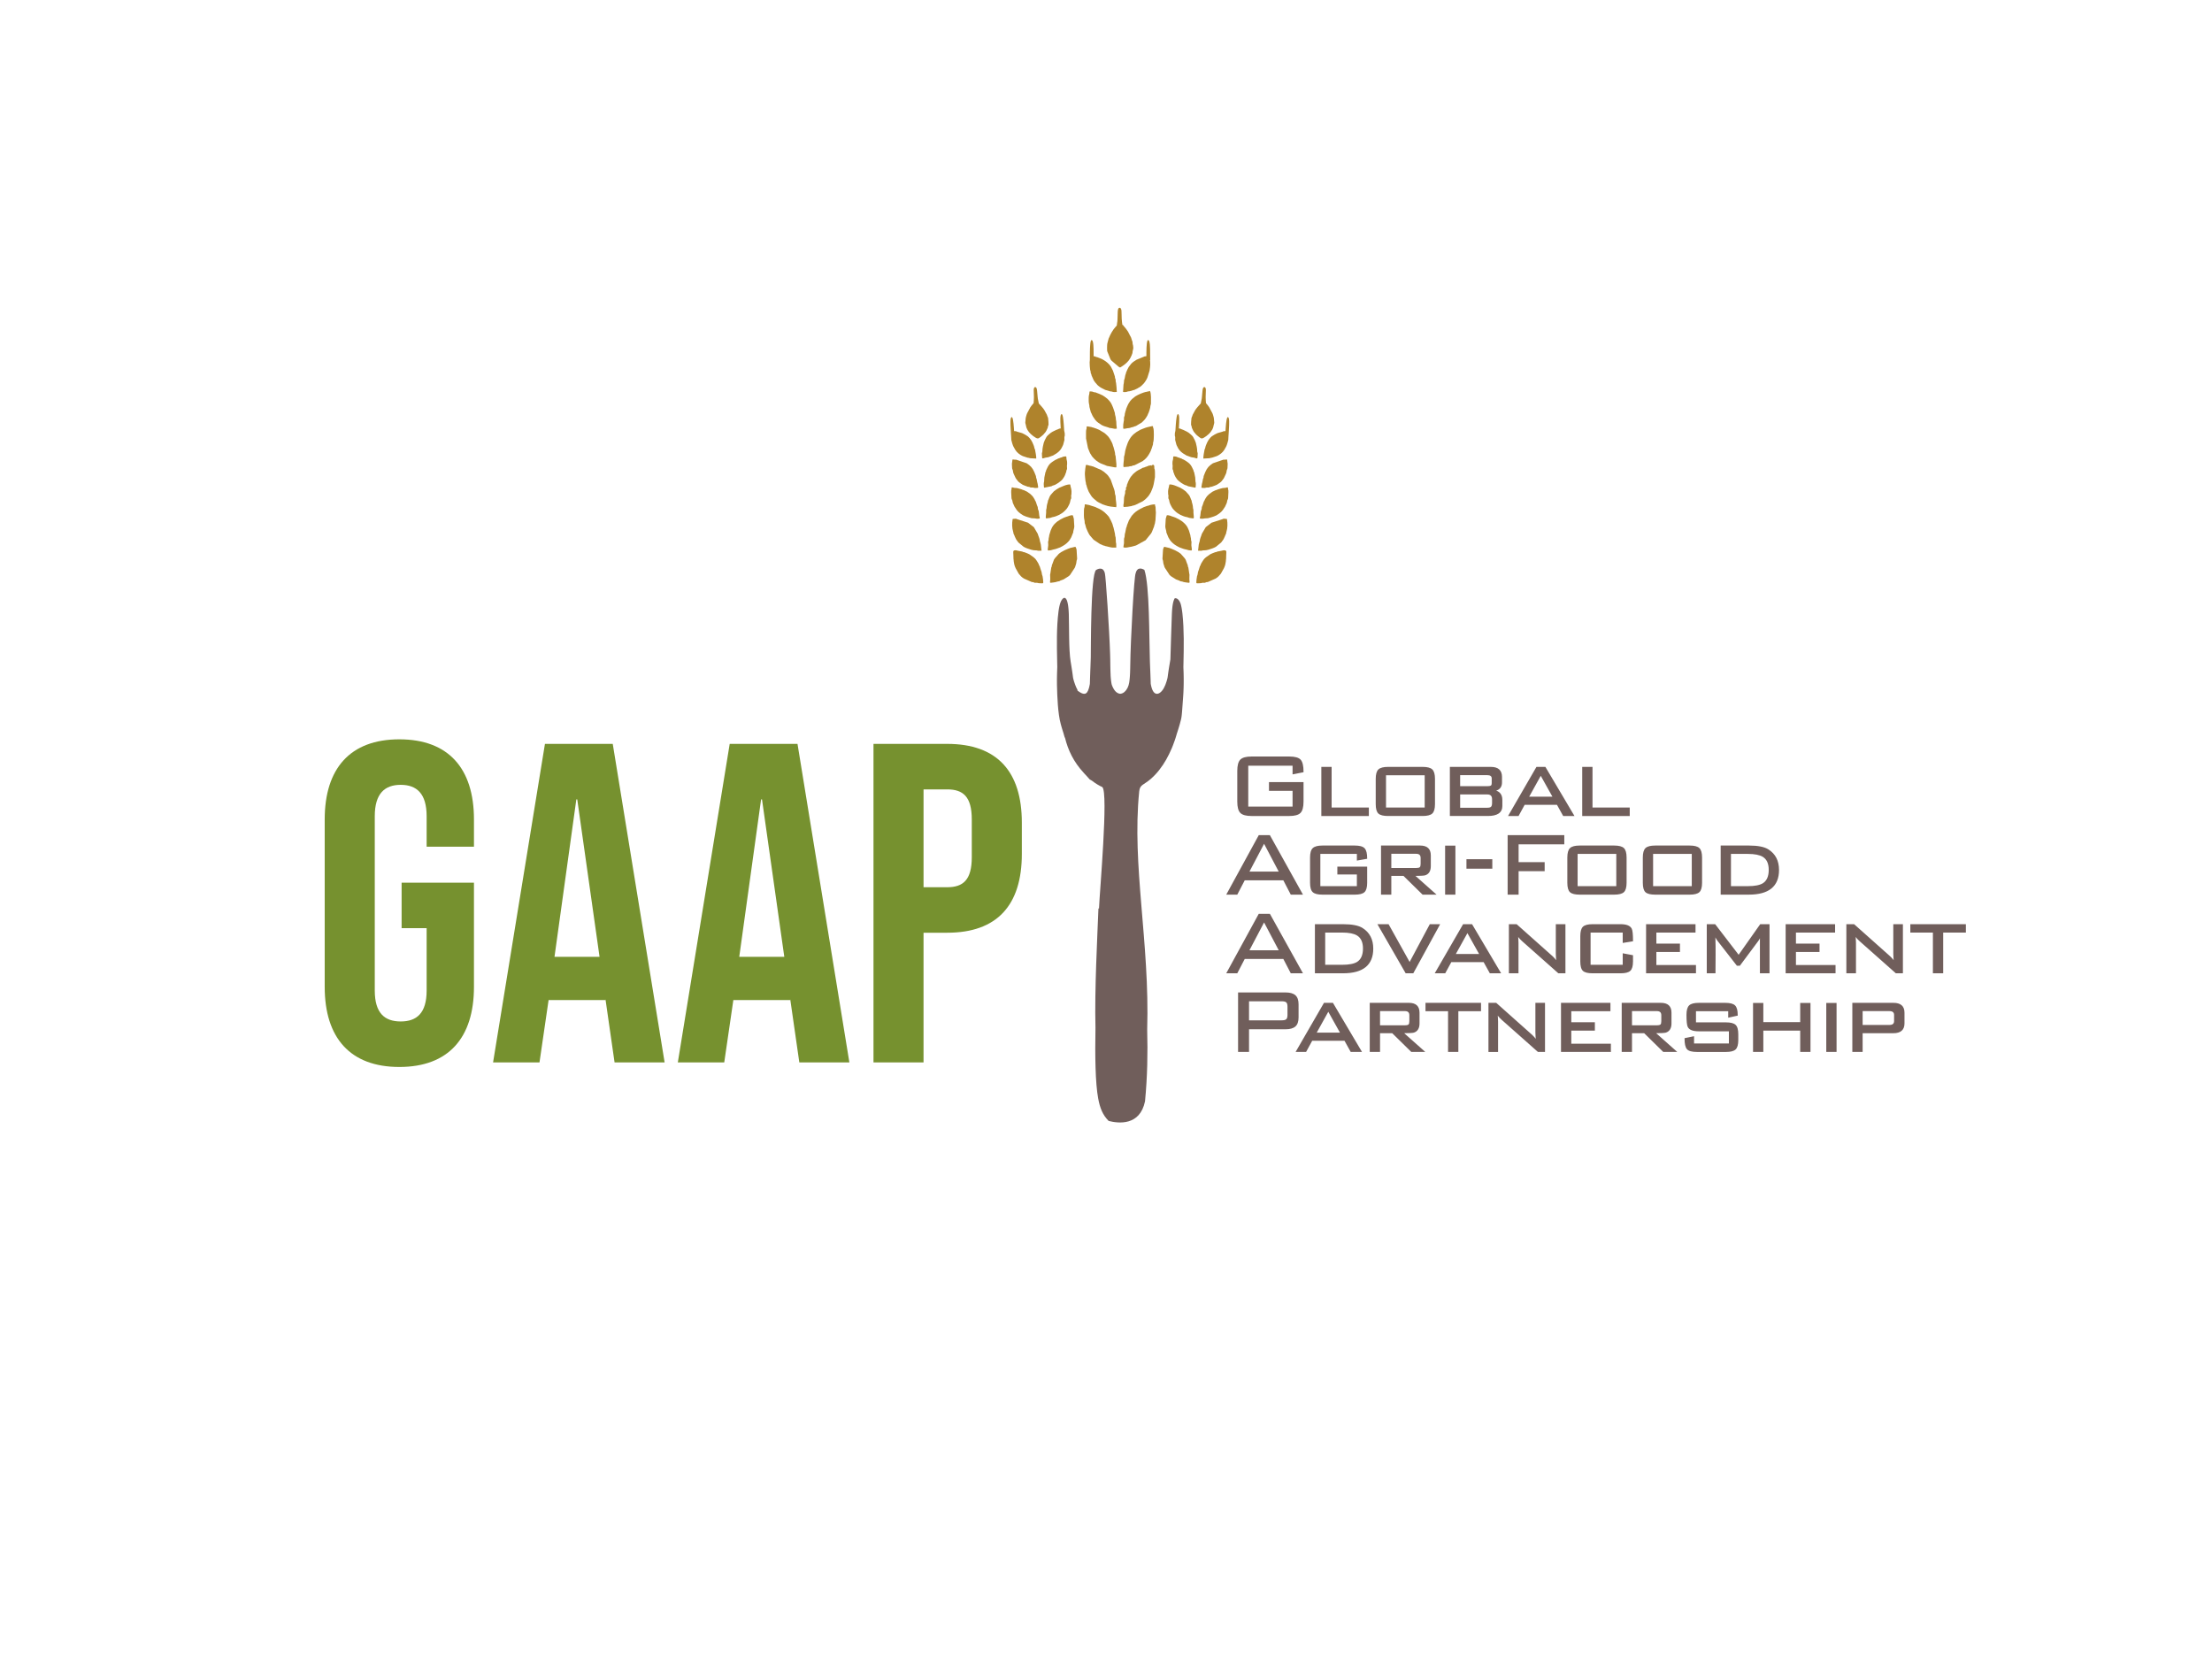 <?xml version="1.0" encoding="utf-8"?>
<!-- Generator: Adobe Illustrator 26.2.1, SVG Export Plug-In . SVG Version: 6.00 Build 0)  -->
<svg version="1.1" id="Layer_1" xmlns="http://www.w3.org/2000/svg" xmlns:xlink="http://www.w3.org/1999/xlink" x="0px" y="0px"
	 viewBox="0 0 384 288" style="enable-background:new 0 0 384 288;" xml:space="preserve">
<style type="text/css">
	.st0{fill:#76912F;}
	.st1{fill-rule:evenodd;clip-rule:evenodd;fill:#705E5B;}
	.st2{fill-rule:evenodd;clip-rule:evenodd;fill:#AF832C;}
</style>
<g>
	<path class="st0" d="M56.369,171.32v-29.07c0-8.848,4.424-13.903,12.955-13.903c8.531,0,12.955,5.056,12.955,13.903v4.74h-8.215
		v-5.293c0-3.95-1.738-5.451-4.503-5.451c-2.765,0-4.502,1.501-4.502,5.451v30.255c0,3.95,1.738,5.372,4.502,5.372
		c2.765,0,4.503-1.422,4.503-5.372V161.13h-4.345v-7.899h12.56v18.09c0,8.848-4.424,13.903-12.955,13.903
		C60.792,185.224,56.369,180.168,56.369,171.32z"/>
	<path class="st0" d="M94.602,129.137h11.771l9.005,55.296h-8.689l-1.58-10.98v0.158h-9.874l-1.58,10.822h-8.058L94.602,129.137z
		 M104.081,166.106l-3.871-27.332h-0.158l-3.792,27.332H104.081z"/>
</g>
<g>
	<path class="st0" d="M126.675,129.137h11.771l9.005,55.296h-8.689l-1.58-10.98v0.158h-9.874l-1.58,10.822h-8.058L126.675,129.137z
		 M136.154,166.106l-3.871-27.332h-0.158l-3.792,27.332H136.154z"/>
	<path class="st0" d="M151.637,129.137h12.797c8.689,0,12.955,4.819,12.955,13.666v5.451c0,8.848-4.266,13.666-12.955,13.666h-4.108
		v22.514h-8.689V129.137z M164.434,154.021c2.765,0,4.266-1.264,4.266-5.214v-6.556c0-3.95-1.501-5.214-4.266-5.214h-4.108v16.984
		H164.434z"/>
</g>
<path class="st1" d="M328.81,177.256v-1.058c0-0.226-0.065-0.395-0.195-0.503c-0.136-0.113-0.348-0.17-0.635-0.17h-4.63v2.404h4.63
	c0.287,0,0.499-0.057,0.635-0.17C328.745,177.651,328.81,177.483,328.81,177.256 M330.617,177.668c0,0.562-0.165,0.986-0.493,1.272
	c-0.324,0.282-0.805,0.424-1.439,0.424h-5.335v3.251h-1.787v-8.524h7.122c1.288,0,1.932,0.572,1.932,1.716V177.668z
	 M318.715,182.615h-1.677v-8.505h1.787v8.505H318.715z M314.189,182.615h-1.677v-3.702h-6.4v3.702h-1.786v-8.505h1.786v3.33h6.4
	v-3.33h1.787v8.505H314.189z M301.764,180.547c0,0.802-0.156,1.348-0.467,1.638c-0.156,0.146-0.377,0.256-0.66,0.327
	c-0.272,0.068-0.606,0.104-1.001,0.104h-5.053c-0.433,0-0.793-0.039-1.079-0.117c-0.297-0.08-0.518-0.204-0.659-0.372
	c-0.14-0.164-0.243-0.401-0.311-0.709c-0.065-0.298-0.098-0.667-0.098-1.105v-0.089l1.649-0.339v1.259h6.048v-2.111h-5.237
	c-0.496,0-0.901-0.059-1.214-0.179c-0.326-0.124-0.556-0.313-0.685-0.567c-0.078-0.15-0.136-0.402-0.173-0.758
	c-0.036-0.348-0.055-0.798-0.055-1.348c0-0.802,0.155-1.351,0.465-1.646c0.157-0.15,0.378-0.263,0.66-0.336
	c0.273-0.07,0.608-0.106,1.002-0.106h4.622c0.407,0,0.75,0.037,1.029,0.109c0.287,0.075,0.511,0.19,0.664,0.345
	c0.154,0.154,0.27,0.374,0.345,0.659c0.072,0.274,0.108,0.613,0.108,1.015v0.088l-1.649,0.361v-1.123h-5.597v1.935h5.217
	c0.395,0,0.729,0.035,1.001,0.103c0.283,0.071,0.504,0.182,0.66,0.328c0.159,0.148,0.277,0.361,0.354,0.641
	c0.074,0.27,0.112,0.602,0.112,0.996V180.547z M288.4,177.256v-0.998c0-0.25-0.062-0.435-0.186-0.553
	c-0.126-0.12-0.321-0.18-0.586-0.18h-4.316v2.464h4.316c0.162,0,0.297-0.013,0.403-0.039c0.097-0.022,0.171-0.057,0.219-0.1
	C288.351,177.762,288.4,177.564,288.4,177.256z M290.88,182.615h-2.14l-3.311-3.251h-2.117v3.251h-1.786v-8.524h6.788
	c1.235,0,1.854,0.572,1.854,1.716v1.861c0,0.417-0.081,0.76-0.242,1.025c-0.163,0.272-0.409,0.461-0.735,0.567l-0.003,0.001
	c-0.119,0.035-0.345,0.061-0.677,0.077c-0.266,0.014-0.602,0.021-1.005,0.024l3.663,3.252H290.88z M279.539,182.615h-8.552v-8.524
	h8.583v1.454h-6.796v1.915h4.094v1.453h-4.094v2.269h6.874v1.434H279.539z M268.1,182.615h-1.118l-6.239-5.531
	c-0.288-0.252-0.534-0.511-0.737-0.775l0.027,0.293c0.02,0.25,0.03,0.501,0.03,0.753v5.261h-1.67v-8.524h1.347l6.122,5.454
	c0.193,0.173,0.375,0.355,0.543,0.548c0.07,0.079,0.139,0.161,0.206,0.245l-0.035-0.325c-0.023-0.26-0.035-0.526-0.035-0.798v-5.124
	h1.67v8.524H268.1z M256.993,175.545h-3.827v7.07h-1.786v-7.07h-3.917v-1.454h9.641v1.454H256.993z M244.661,177.256v-0.998
	c0-0.25-0.062-0.435-0.186-0.553c-0.125-0.12-0.321-0.18-0.585-0.18h-4.316v2.464h4.316c0.162,0,0.297-0.013,0.403-0.039
	c0.097-0.022,0.17-0.057,0.219-0.1C244.611,177.762,244.661,177.564,244.661,177.256z M247.141,182.615H245l-3.31-3.251h-2.117
	v3.251h-1.787v-8.524h6.789c1.234,0,1.852,0.572,1.852,1.716v1.861c0,0.417-0.081,0.76-0.241,1.025
	c-0.164,0.272-0.409,0.461-0.735,0.567l-0.003,0.001c-0.119,0.035-0.346,0.061-0.677,0.077c-0.266,0.014-0.602,0.021-1.006,0.024
	l3.663,3.252H247.141z M232.615,179.262l-2.025-3.621l-2.008,3.621H232.615z M236.25,182.615h-1.769l-1.077-1.938h-5.61
	l-1.058,1.938h-1.821c1.644-2.84,3.293-5.679,4.926-8.524h1.555c1.69,2.836,3.367,5.682,5.046,8.524H236.25z M223.506,176.18v-1.411
	c0-0.372-0.07-0.623-0.209-0.751c-0.068-0.062-0.165-0.111-0.289-0.144c-0.133-0.035-0.296-0.053-0.489-0.053h-5.688v3.306h5.688
	c0.193,0,0.356-0.018,0.489-0.053c0.124-0.032,0.221-0.081,0.289-0.143C223.436,176.803,223.506,176.552,223.506,176.18z
	 M225.43,176.61c0,0.364-0.046,0.679-0.136,0.941c-0.093,0.27-0.233,0.486-0.422,0.649c-0.185,0.16-0.421,0.281-0.706,0.36
	c-0.279,0.078-0.606,0.117-0.981,0.117h-6.354v3.937h-1.903v-10.326h8.257c0.375,0,0.702,0.039,0.981,0.117
	c0.285,0.079,0.521,0.2,0.706,0.36c0.188,0.163,0.329,0.38,0.422,0.649c0.09,0.263,0.136,0.577,0.136,0.941V176.61z
	 M341.162,161.892h-3.827v7.07h-1.787v-7.07h-3.917v-1.454h9.641v1.454H341.162z M330.231,168.962h-1.118l-6.239-5.531
	c-0.288-0.252-0.534-0.511-0.737-0.775l0.027,0.293c0.02,0.25,0.03,0.501,0.03,0.753v5.261h-1.67v-8.524h1.347l6.122,5.453
	c0.193,0.174,0.375,0.356,0.543,0.549c0.071,0.079,0.14,0.161,0.206,0.245l-0.035-0.325c-0.022-0.26-0.035-0.526-0.035-0.798v-5.124
	h1.67v8.524H330.231z M318.538,168.962h-8.552v-8.524h8.583v1.454h-6.796v1.915h4.093v1.453h-4.093v2.268h6.874v1.435H318.538z
	 M307.079,168.962h-1.56v-5.79l0.008-0.297c-0.087,0.176-0.173,0.323-0.26,0.44l-3.227,4.334h-0.518l-3.343-4.293
	c-0.13-0.162-0.246-0.346-0.35-0.551l-0.04-0.08c0.075,2.062,0.017,4.169,0.017,6.236h-1.512v-8.524h1.456l4.075,5.311l3.746-5.311
	h1.616v8.524H307.079z M294.308,168.962h-8.551v-8.524h8.583v1.454h-6.797v1.915h4.094v1.453h-4.094v2.268h6.875v1.435H294.308z
	 M283.488,166.894c0,0.802-0.156,1.348-0.467,1.637c-0.157,0.147-0.379,0.257-0.665,0.328c-0.276,0.068-0.615,0.104-1.016,0.104
	h-4.877c-0.399,0-0.737-0.034-1.013-0.102c-0.284-0.069-0.504-0.177-0.658-0.319c-0.155-0.145-0.272-0.359-0.347-0.64
	c-0.073-0.27-0.109-0.607-0.109-1.008v-4.368c0-0.395,0.036-0.728,0.109-0.997c0.075-0.28,0.19-0.496,0.345-0.647
	c0.154-0.15,0.375-0.264,0.659-0.337c0.275-0.07,0.614-0.106,1.014-0.106h4.877c1.01,0,1.649,0.256,1.919,0.765
	c0.078,0.15,0.137,0.403,0.174,0.759c0.036,0.348,0.055,0.798,0.055,1.349v0.093l-1.787,0.29v-1.801h-5.578v5.597h5.578v-2
	l1.787,0.335V166.894z M271.645,168.962h-1.118l-6.239-5.531c-0.288-0.252-0.534-0.511-0.737-0.775l0.027,0.293
	c0.02,0.25,0.03,0.501,0.03,0.753v5.261h-1.67v-8.524h1.347l6.122,5.453c0.193,0.174,0.375,0.356,0.543,0.549
	c0.071,0.079,0.14,0.161,0.206,0.245l-0.035-0.325c-0.022-0.26-0.035-0.526-0.035-0.798v-5.124h1.67v8.524H271.645z
	 M256.767,165.608l-2.025-3.621l-2.008,3.621H256.767z M260.401,168.962h-1.769l-1.077-1.938h-5.609l-1.058,1.938h-1.822
	c1.644-2.84,3.293-5.679,4.926-8.524h1.555c1.689,2.836,3.368,5.682,5.047,8.524H260.401z M249.92,160.601l-4.575,8.361h-1.323
	c-1.629-2.844-3.267-5.686-4.905-8.524h1.938l3.655,6.56l3.501-6.56h1.798L249.92,160.601z M236.61,164.66
	c0-1.082-0.343-1.834-1.025-2.256c-0.275-0.169-0.629-0.297-1.061-0.383c-0.437-0.086-0.952-0.13-1.546-0.13h-2.926v5.597h2.926
	c0.607,0,1.13-0.043,1.57-0.13c0.434-0.085,0.786-0.212,1.054-0.381c0.334-0.216,0.585-0.516,0.752-0.896
	C236.524,165.694,236.61,165.221,236.61,164.66z M238.396,164.681c0,1.425-0.441,2.496-1.323,3.214
	c-0.876,0.712-2.182,1.067-3.918,1.067h-4.889v-8.524h4.889c1.562,0,2.691,0.222,3.389,0.664c0.616,0.39,1.08,0.884,1.39,1.481
	C238.242,163.18,238.396,163.88,238.396,164.681z M221.984,164.962l-2.541-4.825l-2.54,4.825H221.984z M226.005,168.962h-1.928
	l-1.292-2.487h-6.702l-1.293,2.487h-1.916c1.883-3.44,3.773-6.88,5.644-10.326h1.931c1.927,3.434,3.833,6.883,5.743,10.326H226.005z
	 M307.049,151.007c0-1.081-0.342-1.834-1.024-2.256c-0.275-0.169-0.629-0.297-1.06-0.383c-0.437-0.087-0.952-0.13-1.546-0.13h-2.926
	v5.597h2.926c0.606,0,1.13-0.043,1.57-0.13c0.434-0.085,0.785-0.212,1.054-0.381c0.334-0.216,0.585-0.516,0.752-0.896
	C306.964,152.041,307.049,151.567,307.049,151.007z M308.836,151.026c0,1.426-0.441,2.497-1.323,3.215
	c-0.876,0.712-2.183,1.067-3.918,1.067h-4.889v-8.524h4.889c1.562,0,2.691,0.222,3.388,0.664c0.617,0.39,1.081,0.884,1.391,1.482
	C308.682,149.526,308.836,150.227,308.836,151.026z M293.69,153.835v-5.597h-6.714v5.597H293.69z M295.477,153.24
	c0,0.802-0.155,1.348-0.466,1.637c-0.309,0.287-0.869,0.432-1.681,0.432h-5.993c-0.398,0-0.738-0.034-1.015-0.102
	c-0.286-0.069-0.508-0.177-0.665-0.318c-0.311-0.283-0.467-0.833-0.467-1.648v-4.368c0-0.801,0.155-1.35,0.465-1.645
	c0.157-0.15,0.38-0.263,0.665-0.336c0.276-0.07,0.616-0.106,1.017-0.106h5.993c0.4,0,0.739,0.036,1.016,0.106
	c0.286,0.073,0.509,0.186,0.666,0.336c0.31,0.296,0.465,0.845,0.465,1.645V153.24z M280.586,153.835v-5.597h-6.714v5.597H280.586z
	 M282.373,153.24c0,0.802-0.156,1.348-0.467,1.637c-0.308,0.287-0.869,0.432-1.681,0.432h-5.993c-0.398,0-0.737-0.034-1.015-0.102
	c-0.286-0.069-0.508-0.177-0.665-0.318c-0.312-0.283-0.467-0.833-0.467-1.648v-4.368c0-0.801,0.155-1.35,0.465-1.645
	c0.157-0.15,0.38-0.263,0.665-0.336c0.277-0.07,0.616-0.106,1.017-0.106h5.993c0.401,0,0.74,0.036,1.017,0.106
	c0.286,0.073,0.508,0.186,0.665,0.336c0.31,0.296,0.466,0.845,0.466,1.645V153.24z M271.45,146.573h-7.822v3.091h4.524v1.571h-4.524
	v4.073h-1.904v-10.326h9.836v1.591H271.45z M258.953,150.804h-4.38v-1.649h4.49v1.649H258.953z M252.548,155.309h-1.678v-8.505
	h1.787v8.505H252.548z M246.619,149.949v-0.998c0-0.25-0.062-0.435-0.186-0.553c-0.126-0.12-0.321-0.18-0.586-0.18h-4.316v2.463
	h4.316c0.163,0,0.297-0.013,0.403-0.038c0.098-0.022,0.171-0.057,0.219-0.1C246.569,150.455,246.619,150.257,246.619,149.949z
	 M249.099,155.309h-2.14l-3.31-3.251h-2.118v3.251h-1.786v-8.524h6.788c1.235,0,1.854,0.572,1.854,1.716v1.861
	c0,0.417-0.081,0.76-0.241,1.025c-0.164,0.271-0.41,0.461-0.736,0.567l-0.003,0.001c-0.119,0.035-0.345,0.061-0.677,0.077
	c-0.266,0.014-0.601,0.022-1.005,0.024l3.663,3.252H249.099z M237.339,153.24c0,0.802-0.156,1.348-0.466,1.637
	c-0.157,0.146-0.38,0.257-0.665,0.328c-0.276,0.068-0.616,0.104-1.016,0.104h-5.621c-0.812,0-1.373-0.145-1.681-0.432
	c-0.159-0.146-0.277-0.361-0.355-0.641c-0.074-0.27-0.112-0.602-0.112-0.996v-4.368c0-0.395,0.039-0.728,0.115-0.999
	c0.078-0.28,0.199-0.496,0.36-0.647c0.161-0.149,0.384-0.262,0.668-0.335c0.275-0.07,0.61-0.106,1.004-0.106h5.621
	c0.414,0,0.762,0.038,1.042,0.114c0.291,0.079,0.513,0.2,0.663,0.362c0.15,0.16,0.263,0.389,0.335,0.682
	c0.07,0.285,0.107,0.635,0.107,1.048v0.092l-1.786,0.312v-1.156h-6.342v5.597h6.342v-2.032h-3.389v-1.355h5.175V153.24z
	 M221.984,151.309l-2.541-4.825l-2.54,4.825H221.984z M226.005,155.309h-1.928l-1.292-2.487h-6.702l-1.293,2.487h-1.916
	c1.883-3.44,3.773-6.879,5.644-10.326h1.931c1.927,3.434,3.833,6.883,5.743,10.326H226.005z M282.81,141.655h-8.14v-8.524h1.786
	v7.051h6.464v1.473H282.81z M269.499,138.302l-2.025-3.621l-2.008,3.621H269.499z M273.134,141.655h-1.769l-1.077-1.939h-5.61
	l-1.057,1.939h-1.822c1.644-2.84,3.293-5.679,4.926-8.524h1.555c1.689,2.836,3.367,5.682,5.046,8.524H273.134z M259.019,139.391
	v-0.646c0-0.283-0.068-0.492-0.203-0.627c-0.135-0.135-0.344-0.203-0.628-0.203h-4.707v2.307h4.707c0.323,0,0.543-0.058,0.657-0.173
	C258.961,139.932,259.019,139.713,259.019,139.391z M258.96,135.924v-0.783c0-0.193-0.061-0.336-0.178-0.428
	c-0.127-0.098-0.325-0.148-0.595-0.148h-4.707v1.915h4.707c0.295,0,0.502-0.035,0.622-0.103c0.046-0.026,0.081-0.073,0.105-0.139
	C258.944,136.161,258.96,136.055,258.96,135.924z M260.806,139.919c0,0.581-0.218,1.018-0.651,1.311
	c-0.419,0.283-1.043,0.425-1.868,0.425h-6.593v-8.524h7.121c0.635,0,1.115,0.145,1.439,0.434c0.328,0.293,0.492,0.727,0.492,1.301
	v0.96c0,0.739-0.337,1.216-1.011,1.43c0.271,0.089,0.493,0.224,0.663,0.405c0.27,0.289,0.407,0.689,0.407,1.201V139.919z
	 M247.324,140.182v-5.598h-6.714v5.598H247.324z M249.111,139.587c0,0.802-0.156,1.348-0.467,1.637
	c-0.308,0.288-0.869,0.431-1.681,0.431h-5.993c-0.398,0-0.737-0.034-1.015-0.102c-0.286-0.069-0.508-0.176-0.665-0.319
	c-0.312-0.283-0.467-0.833-0.467-1.648v-4.368c0-0.801,0.155-1.35,0.465-1.646c0.157-0.15,0.38-0.262,0.666-0.335
	c0.276-0.071,0.615-0.107,1.016-0.107h5.993c0.401,0,0.74,0.036,1.017,0.106c0.286,0.074,0.508,0.186,0.665,0.336
	c0.311,0.296,0.466,0.845,0.466,1.646V139.587z M237.522,141.655h-8.14v-8.524h1.786v7.051h6.464v1.473H237.522z M226.291,139.156
	c0,0.957-0.178,1.614-0.531,1.968c-0.181,0.181-0.437,0.315-0.767,0.403c-0.321,0.086-0.715,0.129-1.182,0.129h-6.542
	c-0.465,0-0.86-0.043-1.181-0.129c-0.33-0.088-0.587-0.223-0.768-0.403c-0.18-0.181-0.314-0.438-0.402-0.772
	c-0.086-0.324-0.129-0.723-0.129-1.196v-5.327c0-0.957,0.178-1.613,0.531-1.968c0.182-0.18,0.438-0.315,0.768-0.403
	c0.32-0.086,0.716-0.129,1.181-0.129h6.542c0.491,0,0.902,0.046,1.232,0.137c0.339,0.094,0.594,0.238,0.762,0.43
	c0.165,0.19,0.288,0.461,0.368,0.812c0.079,0.341,0.118,0.761,0.118,1.258v0.09l-1.904,0.376v-1.512h-7.692v7.105h7.692v-2.738
	h-4.093v-1.512h5.997V139.156z"/>
<path class="st2" d="M188.172,88.538c0,0.555-0.052,1.289,0.084,1.76c0.061,0.209,0.019,0.443,0.07,0.589
	c0.038,0.109,0.048,0.072,0.08,0.217l0.138,0.521c0.082,0.258,0.448,1.035,0.626,1.285l0.669,0.781l1.066,0.713
	c0.054,0.026,0.051,0.03,0.107,0.057c0.045,0.022,0.066,0.029,0.114,0.051c0.082,0.037,0.146,0.054,0.213,0.083
	c0.161,0.071,0.04,0.069,0.229,0.103c0.426,0.077,0.068,0.071,0.518,0.141c0.249,0.039,0.736,0.221,1.096,0.221
	c0.761,0,0.608,0.048,0.594-0.261c-0.006-0.127,0.01-0.271-0.003-0.395c-0.016-0.142-0.057-0.179-0.064-0.332
	c-0.007-0.146,0.01-0.269-0.012-0.416c-0.017-0.114-0.009-0.253-0.027-0.369c-0.034-0.206-0.066-0.046-0.124-0.666l-0.228-0.993
	c-0.034-0.162-0.074-0.155-0.099-0.297c-0.048-0.287-0.216-0.661-0.34-0.912l-0.355-0.665c-0.015-0.026-0.013-0.028-0.038-0.061
	c-0.093-0.119-0.403-0.465-0.769-0.781c-0.005-0.004-0.376-0.322-0.851-0.565l-0.548-0.242c-0.068-0.034-0.04-0.035-0.125-0.072
	l-0.776-0.245c-0.201-0.038-0.141-0.074-0.319-0.112l-0.693-0.129c-0.173,0-0.056,0.183-0.13,0.463
	C188.225,88.191,188.172,88.305,188.172,88.538"/>
<path class="st2" d="M195.026,95.027c0.477,0.111,0.811-0.031,1.084-0.068c0.086-0.012,0.192-0.022,0.284-0.046l0.549-0.143
	c0.16-0.07,0.161-0.039,0.258-0.071l1.641-0.897c0.01-0.008,0.038-0.034,0.053-0.047l0.915-1.125
	c0.031-0.052-0.003,0.001,0.038-0.062c0.047-0.071,0.078-0.135,0.117-0.212l0.384-0.967c0.036-0.109,0.031-0.163,0.06-0.272
	c0.031-0.119,0.065-0.126,0.084-0.244c0.09-0.588,0.125-0.603,0.135-1.249l0.034-0.658c0-0.124-0.034-0.205-0.034-0.361
	c-0.004-0.974-0.121-0.608-0.131-1.056c-0.311,0-0.514,0.065-0.807,0.116c-0.208,0.037-0.147,0.072-0.29,0.105
	c-0.352,0.082-0.233,0.032-0.605,0.185c-0.09,0.038-0.058,0.025-0.146,0.051c-0.129,0.038-0.044,0.004-0.139,0.06l-0.553,0.27
	c-0.686,0.385-0.982,0.608-1.493,1.21l-0.489,0.795c-0.021,0.048-0.012,0.038-0.025,0.073l-0.307,0.782
	c-0.04,0.115-0.033,0.209-0.08,0.314c-0.042,0.095-0.037,0.047-0.063,0.134l-0.168,0.854c-0.041,0.168-0.07,0.116-0.074,0.321
	c-0.003,0.15-0.008,0.246-0.03,0.365c-0.026,0.138-0.075,0.21-0.094,0.335c-0.033,0.231,0.011,0.54-0.009,0.782
	C195.102,94.584,195.026,94.702,195.026,95.027"/>
<path class="st2" d="M199.903,80.877c-0.061-0.038-0.015-0.009-0.061-0.049c-0.031-0.026-0.024-0.03-0.071-0.065
	c-0.202,0.107-0.205,0.022-0.4,0.092c-0.114,0.041-0.045,0.043-0.181,0.085c-0.507,0.157-0.422,0.164-0.577,0.218
	c-0.078,0.027-0.149,0.02-0.217,0.043c-0.105,0.037-0.048,0.043-0.166,0.098c-0.455,0.212-0.911,0.441-1.285,0.791
	c-0.076,0.072-0.202,0.165-0.263,0.232c-0.05,0.054-0.06,0.084-0.116,0.146c-0.398,0.437-0.458,0.642-0.704,1.108l-0.143,0.383
	c-0.031,0.091-0.064,0.128-0.082,0.182c-0.033,0.103-0.005,0.144-0.021,0.242c-0.034,0.199-0.246,0.155-0.128,0.663h-0.099
	c-0.019,0.219-0.097,0.282-0.066,0.441c0,0,0.013,0.004,0.016,0.059l-0.169,0.664c-0.063,0.145-0.036,0.684-0.083,1.073
	c-0.015,0.12-0.176,0.729,0.039,0.729c0.257,0,0.248-0.028,0.395-0.033c0.135-0.004,0.17,0.008,0.306-0.023
	c0.355-0.081,0.482-0.067,0.572-0.088c0.149-0.034,0.085-0.055,0.234-0.095c0.082-0.022,0.193-0.016,0.281-0.049
	c0.108-0.04,0.008-0.014,0.109-0.056c0.044-0.019,0.073-0.022,0.126-0.037l1.234-0.611l0.43-0.329
	c0.005-0.004,0.012-0.011,0.017-0.016c0.005-0.005,0.012-0.012,0.016-0.017c0.232-0.243,0.268-0.233,0.517-0.537
	c0.053-0.064,0.018-0.015,0.068-0.097c0.125-0.201,0.145-0.184,0.254-0.407c0.068-0.143,0.068-0.064,0.121-0.207
	c0.062-0.168,0.116-0.312,0.191-0.467c0.041-0.085,0.041-0.123,0.084-0.213c0.116-0.247,0.298-1.076,0.318-1.328
	c0.017-0.217,0.098-0.485,0.098-0.561c0-0.298,0.024-1.118-0.044-1.373c-0.029-0.108-0.033-0.029-0.066-0.163
	c-0.015-0.06,0.109-0.813-0.383-0.572C199.907,80.777,199.926,80.77,199.903,80.877"/>
<path class="st2" d="M188.501,80.73c0,0.163-0.082,0.435-0.097,0.628c-0.056,0.766-0.113,0.648-0.032,1.511l0.062,0.596
	c0.02,0.164,0.041,0.149,0.068,0.297c0.02,0.104,0.018,0.197,0.035,0.292c0.028,0.154,0.056,0.101,0.094,0.237
	c0.09,0.324-0.047,0.003,0.155,0.537l0.21,0.515c0.003,0.007,0.005,0.017,0.009,0.024l0.41,0.678
	c0.162,0.208,0.161,0.256,0.413,0.477l0.532,0.457c0.007,0.006,0.028,0.025,0.036,0.031c0.054,0.043,0.008,0.009,0.057,0.043
	c0.257,0.173,0.408,0.241,0.689,0.363l0.214,0.116c0.056,0.021,0.1,0.036,0.145,0.053l0.493,0.17
	c0.313,0.051,0.094,0.07,0.552,0.135c0.226,0.032,0.307,0.083,0.604,0.09c0.198,0.004,0.411,0.061,0.625,0.066
	c0.109-0.465-0.104-1.194-0.098-1.747c0.005-0.431-0.089-0.248-0.127-0.629c-0.05-0.495,0-0.166-0.118-0.673l-0.604-1.702
	c-0.035-0.08-0.101-0.174-0.146-0.25c-0.058-0.095-0.087-0.135-0.154-0.24c-0.26-0.409-0.442-0.501-0.757-0.793
	c-0.182-0.169-0.101-0.084-0.304-0.223c-0.029-0.02-0.027-0.018-0.059-0.04l-0.24-0.155c-0.006-0.004-0.014-0.01-0.019-0.013
	l-1.405-0.606c-0.051-0.015-0.083-0.012-0.139-0.025c-0.198-0.047-0.022-0.054-0.476-0.117
	C189.01,80.812,188.712,80.65,188.501,80.73"/>
<path class="st2" d="M195.06,81.085l0.844-0.071c0.099-0.018,0.171-0.055,0.257-0.073c0.102-0.021,0.182-0.001,0.275-0.021
	c0.135-0.028,0.09-0.071,0.22-0.108c0.214-0.061,0.072,0.061,0.397-0.098l1.314-0.664l0.416-0.341
	c0.324-0.285,0.602-0.692,0.804-1.075l0.167-0.327c0.058-0.093,0.021-0.014,0.047-0.118c0.051-0.215-0.003-0.044,0.086-0.211
	c0.079-0.15,0.129-0.478,0.243-0.745c0.089-0.21-0.026-0.22,0.089-0.539c0.121-0.336,0.103-2.02,0.033-2.276
	c-0.01-0.04-0.049-0.104-0.06-0.136c-0.04-0.118-0.006-0.111-0.027-0.207c-0.037-0.17-0.132-0.09-0.297-0.071l-0.699,0.157
	c-0.32,0.124-0.124-0.007-0.471,0.157l-0.478,0.182c-0.113,0.056,0.012,0.02-0.135,0.06c-0.306,0.087-0.045,0.021-0.286,0.144
	c-0.669,0.34-1.333,0.87-1.696,1.534l-0.112,0.184c-0.017,0.033-0.024,0.059-0.039,0.092c-0.045,0.101-0.028,0.051-0.072,0.126
	l-0.127,0.301c-0.023,0.058-0.033,0.11-0.06,0.171c-0.132,0.309-0.202,0.622-0.31,0.975c-0.08,0.264-0.112,0.818-0.212,1.073
	c-0.058,0.149-0.048,0.192-0.046,0.382C195.129,79.877,194.932,80.872,195.06,81.085"/>
<path class="st2" d="M193.807,81.06v-0.494c0-0.097-0.028-0.163-0.032-0.296l-0.098-0.989c-0.013-0.227-0.021-0.127-0.078-0.286
	c-0.04-0.115-0.014-0.2-0.03-0.331c-0.022-0.175-0.092-0.378-0.138-0.588l-0.148-0.543c-0.099-0.183-0.038-0.039-0.092-0.269
	c-0.057-0.24-0.313-0.76-0.461-0.99c-0.349-0.545-0.323-0.497-0.82-0.959c-0.074-0.068-0.122-0.099-0.2-0.162l-0.907-0.543
	c-0.039-0.019-0.078-0.028-0.119-0.046l-0.393-0.167c-0.099-0.038-0.186-0.043-0.277-0.085c-0.141-0.067-0.081-0.052-0.273-0.089
	c-0.203-0.039-0.134-0.052-0.27-0.09l-0.738-0.122c-0.129,0-0.097,0.175-0.099,0.297c-0.002,0.186-0.035,0.17-0.075,0.32
	c-0.045,0.17-0.023,1.207-0.025,1.492l0.338,1.671l0.236,0.588c0.149,0.312,0.1,0.299,0.333,0.621
	c0.117,0.161,0.065,0.163,0.242,0.352c0.005,0.005,0.011,0.012,0.016,0.017c0.198,0.213,0.371,0.406,0.6,0.587l0.469,0.32
	c0.056,0.032,0.076,0.036,0.132,0.065c0.074,0.039,0.049,0.034,0.121,0.078l1.155,0.462l1.336,0.245
	C193.66,81.134,193.807,81.172,193.807,81.06"/>
<path class="st2" d="M188.996,69.068c0,0.324-0.02,0.773,0.066,1.084c0.101,0.362-0.003,0.33,0.127,0.731l0.188,0.702
	c0.034,0.084,0.05,0.045,0.098,0.166c0.203,0.514,0.343,0.7,0.651,1.128c0.264,0.368,0.708,0.628,1.033,0.844l0.058,0.042
	c0.008,0.005,0.029,0.023,0.038,0.028c0.105,0.067,0.107,0.036,0.21,0.086c0.102,0.049,0.058,0.051,0.203,0.095l0.751,0.236
	c0.223,0.051-0.036,0.062,0.361,0.102c0.057,0.006,0.186,0.02,0.261,0.035c0.336,0.067,0.49,0.136,0.833,0.057
	c0-0.235-0.041-0.403-0.062-0.598c-0.053-0.492,0.024-0.5-0.088-0.934c-0.028-0.109-0.01-0.218-0.024-0.338
	c-0.029-0.239-0.093-0.36-0.134-0.558c-0.013-0.066-0.011-0.194-0.031-0.298l-0.171-0.521c-0.172-0.444-0.084-0.344-0.34-0.878
	l-0.192-0.366c-0.004-0.006-0.009-0.015-0.013-0.021l-0.114-0.15c-0.048-0.066-0.094-0.121-0.143-0.185l-0.345-0.349
	c-0.237-0.188-0.543-0.427-0.808-0.576c-0.062-0.036-0.059-0.03-0.114-0.051c-0.091-0.035,0.039,0.02-0.048-0.017
	c-0.151-0.065-0.299-0.163-0.548-0.244l-0.265-0.098c-0.117-0.038-0.154-0.082-0.229-0.1c-0.142-0.033-0.175,0.011-0.315-0.047
	c-0.251-0.106-0.339-0.127-0.664-0.127c-0.158,0-0.053,0.196-0.146,0.513C189.024,68.655,188.996,68.829,188.996,69.068"/>
<path class="st2" d="M194.993,73.713c0,0.858-0.105,0.736,0.428,0.69c0.143-0.012,0.121-0.04,0.235-0.058
	c0.084-0.013,0.186-0.013,0.274-0.025c0.505-0.067,0.183-0.062,0.445-0.115c0.486-0.099,0.245-0.061,0.651-0.205
	c0.119-0.042,0.112-0.006,0.226-0.072c0.07-0.041,0.021-0.023,0.077-0.054c0.007-0.003,0.015-0.008,0.021-0.011l0.865-0.519
	c0.006-0.004,0.013-0.011,0.019-0.015c0.005-0.004,0.012-0.011,0.017-0.016c0.291-0.254,0.547-0.539,0.746-0.868
	c0.236-0.39,0.167-0.246,0.341-0.681c0.078-0.193,0.029,0.043,0.126-0.304c0.041-0.147,0.198-0.535,0.208-0.681
	c0.028-0.466,0.131-0.496,0.131-0.758c0-0.538,0.072-1.648-0.164-2.141l-0.81,0.179c-0.262,0.088-0.32,0.074-0.713,0.243
	c-0.043,0.019-0.077,0.027-0.118,0.046l-0.341,0.153c-0.213,0.133-0.132,0.035-0.428,0.232c-0.207,0.138-0.063,0.007-0.293,0.201
	c-0.378,0.32-0.403,0.285-0.762,0.721l-0.308,0.483c-0.143,0.267-0.237,0.546-0.36,0.826c-0.004,0.007-0.008,0.016-0.011,0.023
	l-0.045,0.217c-0.028,0.11-0.062,0.12-0.087,0.243c-0.03,0.142-0.019,0.137-0.062,0.267c-0.049,0.143-0.037,0.113-0.046,0.284
	c-0.015,0.277-0.122,0.31-0.133,0.526c-0.014,0.278,0.028,0.374-0.047,0.614L194.993,73.713z"/>
<path class="st2" d="M199.661,62.531l0.001-1.127c-0.001-1.184-0.024-2.224-0.302-2.364c-0.273-0.139-0.33,1.006-0.345,2.097
	c-0.005,0.438-0.007,0.911-0.007,1.393H199.661z M189.161,62.907c0,0.295,0.039,1.054,0.087,1.295
	c0.025,0.127,0.051,0.155,0.067,0.229c0.075,0.333-0.032,0.212,0.11,0.483c0.055,0.105,0.041,0.15,0.068,0.26l0.376,0.844
	c0.025,0.048,0.086,0.125,0.12,0.176c0.048,0.071,0.074,0.111,0.122,0.176l0.428,0.494c0.036,0.03,0.038,0.03,0.073,0.06
	l0.141,0.122c0.288,0.243,0.773,0.477,1.111,0.636l0.686,0.206c0.034,0.011,0.091,0.034,0.123,0.042l0.055,0.011
	c0.04,0.006,0.053,0.004,0.092,0.007c0.445,0.029,0.186,0.171,1.054,0.098c0-0.244-0.075-1.367-0.125-1.554
	c-0.122-0.463-0.039-0.305-0.076-0.584c-0.015-0.115-0.064-0.154-0.097-0.265c-0.034-0.121-0.019-0.171-0.036-0.293l-0.296-0.889
	c-0.032-0.068-0.017-0.039-0.044-0.122l-0.345-0.676c-0.198-0.312-0.332-0.437-0.582-0.67c-0.299-0.279-0.922-0.673-1.311-0.799
	l-0.499-0.192c-0.12-0.03-0.164-0.011-0.264-0.066c-0.16-0.088-0.011-0.081-0.28-0.082c-0.025,0-0.048-0.001-0.069-0.002v-0.446
	c-0.001-1.184-0.024-2.224-0.301-2.364c-0.274-0.139-0.33,1.006-0.344,2.097c-0.006,0.426-0.007,0.885-0.007,1.352
	C189.175,62.682,189.161,62.85,189.161,62.907z M194.96,56.417h-0.113c-0.045-0.372-0.096-0.593-0.117-1.026
	c-0.02-0.409-0.035-0.852-0.038-1.265c-0.001-0.249-0.013-0.345-0.086-0.506c-0.14-0.305-0.424-0.224-0.505,0.059
	c-0.043,0.151-0.065,0.346-0.067,0.541c-0.006,0.422-0.035,0.84-0.039,1.253c-0.004,0.217-0.024,0.375-0.061,0.56
	c-0.031,0.162-0.045,0.328-0.065,0.492c-0.07,0.055-0.115,0.12-0.218,0.23c-0.427,0.454-0.913,1.3-1.126,1.873
	c-0.038,0.101-0.032,0.057-0.066,0.131l-0.227,0.861c-0.052,0.187-0.063,1.184-0.019,1.357l0.57,1.406
	c0.032,0.048,0.046,0.056,0.087,0.111c0.03,0.042,0.035,0.055,0.068,0.098l1.262,1.076c0.034,0.022,0.07,0.04,0.107,0.059
	c0.194,0.106,0.096,0.095,0.442-0.109l0.331-0.229c0.343-0.238,0.868-0.721,1.055-1.088c0.06-0.116,0.077-0.125,0.131-0.23
	c0.132-0.261,0.232-0.476,0.322-0.766c0.035-0.113,0.015-0.205,0.033-0.328c0.031-0.209,0.125-0.356,0.118-0.604
	c-0.003-0.107-0.024-0.165-0.031-0.298c-0.013-0.286-0.083-0.162-0.099-0.626c-0.007-0.227-0.016-0.106-0.078-0.284
	c-0.037-0.105-0.053-0.182-0.087-0.275c-0.031-0.083-0.048-0.197-0.085-0.277l-0.539-1.042c-0.192-0.298-0.472-0.679-0.712-0.936
	C195.033,56.552,194.987,56.533,194.96,56.417z"/>
<path class="st2" d="M194.96,68.046c0.177,0.043,0.48,0.029,0.637-0.021c0.064-0.02,0.119-0.058,0.194-0.07
	c0.256-0.042,0.333-0.013,0.719-0.139c0.12-0.039,0.086-0.063,0.206-0.09c0.15-0.033,0.101,0.021,0.241-0.055
	c0.094-0.05,0.061-0.043,0.177-0.087c0.281-0.106,0.339-0.168,0.558-0.299c0.067-0.04,0.102-0.042,0.174-0.089
	c0.244-0.161,0.566-0.479,0.752-0.698l0.23-0.331c0.018-0.028,0.04-0.057,0.055-0.077l0.204-0.356
	c0.003-0.008,0.005-0.017,0.008-0.024l0.039-0.093c0.008-0.016,0.029-0.055,0.042-0.09l0.368-1.181
	c0.132-0.888,0.169-1.208,0.042-2.128c-0.019-0.134-0.061-0.33-0.064-0.463c-0.593,0-0.306,0.021-0.541,0.084
	c-0.11,0.03-0.19,0-0.301,0.029c-0.086,0.022-0.134,0.076-0.228,0.101l-1.167,0.48c-0.282,0.188-0.59,0.356-0.857,0.626
	c-0.034,0.034-0.042,0.043-0.082,0.083l-0.428,0.561c-0.081,0.15-0.155,0.283-0.225,0.436c-0.041,0.092-0.062,0.107-0.101,0.228
	c-0.067,0.211-0.062,0.125-0.105,0.224c-0.031,0.071-0.037,0.183-0.063,0.267c-0.032,0.098-0.062,0.132-0.089,0.24l-0.105,0.554
	c-0.032,0.237-0.126,0.19-0.125,0.534c0.002,0.276-0.05,0.363-0.087,0.573L194.96,68.046z"/>
<path class="st2" d="M201.895,95.462l-0.089,1.488c-0.01,0.158,0.064,0.253,0.09,0.39c0.082,0.454-0.005,0.315,0.185,0.847
	c0.082,0.231-0.043,0.01,0.138,0.384l0.827,1.255c0.088,0.08,0.181,0.157,0.269,0.229l0.836,0.523l0.602,0.226
	c0.191,0.101-0.006,0.083,0.412,0.141c0.267,0.038,0.082,0.075,0.681,0.157c0.991,0.135,0.558,0.18,0.636-0.998
	c0.039-0.6-0.024-0.283-0.076-0.871l-0.102-0.668c-0.035-0.168,0.013,0.015-0.053-0.135c-0.062-0.146-0.029-0.118-0.056-0.276
	c-0.035-0.213-0.039-0.095-0.092-0.243l-0.269-0.738c-0.048-0.095-0.011-0.019-0.06-0.093c-0.004-0.007-0.011-0.016-0.015-0.023
	l-0.058-0.093c-0.005-0.007-0.011-0.017-0.015-0.023c-0.005-0.006-0.011-0.016-0.016-0.022l-0.662-0.749
	c-0.037-0.038-0.061-0.06-0.103-0.09c-0.088-0.064-0.115-0.074-0.203-0.144l-0.116-0.079c-0.008-0.004-0.018-0.009-0.025-0.014
	c-0.054-0.032-0.017-0.009-0.073-0.045l-0.43-0.231c-0.071-0.034-0.053-0.024-0.103-0.053l-0.632-0.272
	c-0.228-0.053-0.083-0.026-0.25-0.102l-0.975-0.227C202.028,95.012,201.904,95.3,201.895,95.462 M202.373,90.054l-0.078,1.297
	c-0.014,0.234,0.105,0.595,0.16,0.832c0.055,0.231-0.043,0.132,0.098,0.42l0.246,0.613c0.004,0.008,0.009,0.018,0.013,0.025
	l0.023,0.052c0.004,0.007,0.007,0.018,0.012,0.026l0.283,0.47c0.005,0.007,0.012,0.015,0.018,0.021
	c0.249,0.321,0.628,0.669,0.979,0.867c0.062,0.035,0.107,0.066,0.168,0.104l0.43,0.232c0.276,0.087,0.698,0.284,0.938,0.324
	c0.521,0.086,0.454,0.186,1.13,0.226c0.19,0.012,0.094-0.405,0.077-0.502c-0.104-0.598-0.012-0.687-0.029-0.985
	c-0.008-0.131-0.051-0.174-0.074-0.295c-0.017-0.09-0.008-0.192-0.02-0.308c-0.011-0.104-0.052-0.233-0.066-0.302
	c-0.02-0.098-0.02-0.196-0.043-0.288l-0.243-0.796c-0.141-0.353-0.278-0.654-0.501-0.928l-0.07-0.083
	c-0.043-0.051-0.048-0.056-0.089-0.101l-0.075-0.079c-0.042-0.041-0.049-0.043-0.1-0.092c-0.325-0.318-0.136-0.112-0.398-0.333
	l-0.546-0.347c-0.012-0.004-0.048-0.016-0.059-0.021c-0.087-0.036-0.041-0.017-0.078-0.038c-0.542-0.33-1.054-0.394-1.344-0.543
	c-0.08-0.041-0.529-0.131-0.591-0.05C202.54,89.479,202.374,90.032,202.373,90.054z M207.977,95.598
	c1.01,0.061,0.569-0.072,0.997-0.055c0.25,0.009,0.566-0.041,0.804-0.115c0.394-0.123,0.935-0.283,1.291-0.499
	c0.002-0.001,0.061-0.043,0.066-0.047l0.857-0.704l0.346-0.465c0.04-0.062,0.021-0.035,0.056-0.101
	c0.026-0.049,0.027-0.045,0.057-0.101c0.208-0.394,0.189-0.45,0.25-0.571c0.284-0.571,0.091-0.295,0.222-0.687
	c0.187-0.557,0.199-1.436,0.092-2.023c-0.034-0.185,0.063-0.146-0.529-0.181c-0.142-0.008-0.136,0.032-0.229,0.067l-1.937,0.627
	l-0.989,0.758c-0.006,0.005-0.015,0.013-0.02,0.019l-0.547,0.934c-0.051,0.135-0.053,0.053-0.116,0.192
	c-0.035,0.077-0.038,0.148-0.076,0.241c-0.112,0.28-0.275,0.717-0.299,1.006c-0.015,0.173-0.186,0.433-0.221,1.096
	C208.038,95.238,207.993,95.395,207.977,95.598z M208.388,90.032c0.352,0.021,0.394,0.044,0.758-0.039
	c0.172-0.04,0.449,0.008,0.643-0.052l0.604-0.175c0.12-0.041,0.248-0.083,0.361-0.122l0.421-0.178
	c0.077-0.04-0.006,0.003,0.069-0.044c0.584-0.366,0.949-0.663,1.294-1.269c0.151-0.265,0.031,0.062,0.223-0.401l0.208-0.458
	c0.053-0.133,0.037-0.275,0.09-0.429c0.054-0.157,0.129-0.211,0.141-0.412c0.121-2.006,0.003-0.988-0.042-1.841
	c-0.285-0.017-0.283,0.077-0.505,0.083c-0.5,0.014-0.234,0.011-0.786,0.132c-0.376,0.082-0.498,0.171-0.586,0.196
	c-0.43,0.121-0.246,0.088-0.583,0.237c-0.102,0.045-0.104,0.032-0.206,0.093l-0.573,0.413c-0.238,0.206-0.446,0.422-0.607,0.703
	c-0.056,0.098-0.062,0.11-0.116,0.194c-0.087,0.136-0.044,0.122-0.106,0.247c-0.056,0.112-0.056,0.031-0.118,0.192l-0.206,0.624
	c-0.045,0.132-0.026,0.063-0.061,0.135c-0.123,0.255-0.047,0.304-0.113,0.564c-0.023,0.088-0.058,0.105-0.096,0.218
	c-0.074,0.218-0.092,0.727-0.129,0.916C208.329,89.748,208.199,90.021,208.388,90.032z M202.998,84.117
	c-0.101,0.695-0.283,0.788-0.211,1.668c0.012,0.136,0.042,0.106,0.054,0.242c0.016,0.186-0.061,0.382,0.014,0.565
	c0.057,0.138,0.057,0.035,0.095,0.205c0.083,0.363,0.065,0.452,0.29,0.9c0.28,0.554,0.356,0.627,0.772,1.048
	c0.215,0.217,0.634,0.499,0.912,0.636c0.384,0.188,0.76,0.331,1.179,0.4c0.193,0.031,0.251,0.119,0.49,0.143
	c0.602,0.06,0.588,0.116,0.643-0.013c0.044-0.1-0.05-0.68-0.053-0.907c-0.01-0.745,0.024-0.307-0.079-0.797
	c-0.021-0.103-0.012-0.158-0.021-0.269c-0.03-0.341-0.188-0.769-0.197-0.837c-0.042-0.29,0.042-0.045-0.098-0.347
	c-0.121-0.261-0.183-0.578-0.415-0.861l-0.52-0.585c-0.174-0.161-0.762-0.556-0.954-0.636c-0.311-0.131-1.092-0.482-1.369-0.52
	C203.318,84.123,203.15,84.068,202.998,84.117z M203.542,80.168c-0.031,0.518,0.008,0.308,0.028,0.696
	c0.008,0.167-0.035,0.366-0.018,0.522c0.021,0.19,0.096,0.171,0.117,0.365c0.047,0.391,0.031,0.133,0.115,0.403
	c0.07,0.223,0.147,0.429,0.272,0.628c0.005,0.007,0.011,0.016,0.015,0.022l0.241,0.364c0.279,0.377,1.164,0.998,1.585,1.087
	c0.245,0.052,0.195,0.099,0.355,0.155l0.929,0.188c0.42,0.049,0.368,0.25,0.416-0.55c0.014-0.215-0.031-0.272-0.065-0.449
	c-0.036-0.194-0.006-0.553-0.044-0.719l-0.176-0.855c-0.045-0.189-0.065-0.066-0.11-0.263c-0.012-0.049-0.005-0.062-0.02-0.126
	l-0.295-0.606c-0.194-0.339-0.347-0.54-0.719-0.808l-0.322-0.221c-0.476-0.31-0.333-0.174-0.569-0.29
	c-0.103-0.05-0.035-0.046-0.165-0.105c-0.068-0.032-0.134-0.039-0.211-0.066c-0.108-0.038-0.08-0.044-0.192-0.082
	c-0.082-0.027-0.155-0.032-0.222-0.058c-0.16-0.062-0.173-0.143-0.697-0.175c-0.172-0.01-0.127,0.302-0.143,0.452
	C203.63,79.832,203.55,80.029,203.542,80.168z M208.562,84.567c-0.01,0.166,0.154,0.124,0.527,0.146
	c0.132,0.008,0.187-0.056,0.364-0.077c0.144-0.017,0.287,0.02,0.424-0.013c0.182-0.042,0.099-0.087,0.336-0.108
	c0.331-0.029,0.128-0.039,0.38-0.103l0.487-0.184c0.05-0.022,0.042-0.017,0.079-0.034c0.055-0.023,0.021-0.003,0.078-0.034
	l0.477-0.318c0.419-0.29,0.421-0.429,0.634-0.67l0.097-0.134c0.043-0.085,0.022-0.067,0.08-0.155l0.236-0.507
	c0.021-0.058,0.045-0.104,0.073-0.162c0.103-0.215,0.064-0.334,0.133-0.584c0.044-0.161,0.111-0.201,0.123-0.392
	c0.073-1.216-0.015-0.712-0.035-1.232c-0.014-0.356-0.079-0.219-0.379-0.212c-0.633,0.013-0.162-0.002-0.509,0.078l-1.607,0.55
	c-0.645,0.421-1.007,0.779-1.323,1.523l-0.282,0.7c-0.02,0.099-0.01,0.197-0.035,0.287c-0.091,0.325-0.046-0.121-0.197,0.796
	c-0.013,0.077-0.045,0.165-0.067,0.251L208.562,84.567z M209.356,69.983l-0.003-0.042c-0.018-0.38-0.057-0.578-0.053-0.991
	c0.004-0.362,0.015-0.754,0.034-1.119c0.012-0.22,0.007-0.305-0.05-0.452c-0.107-0.276-0.362-0.22-0.449,0.025
	c-0.046,0.131-0.075,0.303-0.088,0.475c-0.027,0.373-0.075,0.74-0.102,1.104c-0.014,0.191-0.041,0.33-0.082,0.492
	c-0.041,0.158-0.062,0.322-0.095,0.481c-0.008,0.038-0.017,0.073-0.024,0.105l-0.099,0.085c-0.256,0.297-0.698,0.764-0.881,1.085
	l-0.413,0.756c-0.049,0.105-0.053,0.149-0.089,0.267c-0.081,0.267-0.127,0.153-0.148,0.567c-0.015,0.33-0.07,0.485-0.051,0.877
	c0.01,0.192,0.024,0.077,0.081,0.253c0.071,0.222-0.033,0.128,0.142,0.49c0.137,0.283,0.167,0.41,0.384,0.67l0.128,0.14
	c0.164,0.19,0.094,0.146,0.316,0.333l0.296,0.243c0.006,0.006,0.014,0.014,0.02,0.02l0.137,0.095
	c0.007,0.005,0.017,0.01,0.023,0.015c0.126,0.082,0.15,0.14,0.357,0.152c0.298,0.018,1.231-0.729,1.496-1.084
	c0.599-0.8,0.451-0.971,0.598-1.407c0.077-0.229,0.053-0.341,0.022-0.577c-0.022-0.172-0.023-0.45-0.059-0.562
	c-0.09-0.285-0.127-0.557-0.27-0.809l-0.525-0.978C209.825,70.564,209.582,70.232,209.356,69.983z M213.277,75.518l0.061-0.995
	c0.062-1.046,0.097-1.966-0.141-2.104c-0.234-0.137-0.346,0.871-0.416,1.834l-0.041,0.593c-0.135,0.008-0.238-0.006-0.321,0.013
	c-0.14,0.032-0.062,0.046-0.214,0.085l-0.862,0.248c-0.227,0.084-0.749,0.391-0.963,0.545c-0.177,0.128-0.498,0.502-0.597,0.671
	l-0.209,0.376c-0.091,0.218-0.3,0.654-0.326,0.854c-0.037,0.296-0.084,0.192-0.146,0.446c-0.05,0.207-0.242,1.293-0.204,1.522
	l1.033-0.058c0.098-0.009,0.116-0.019,0.21-0.048c0.143-0.044,0.091-0.021,0.25-0.044l0.53-0.174
	c0.165-0.08,0.229-0.019,0.725-0.325c0.5-0.309,0.84-0.703,1.102-1.242c0.052-0.105,0.039-0.087,0.098-0.175
	c0.107-0.159,0.347-0.976,0.379-1.162l0.047-0.863L213.277,75.518z M204.65,74.37l0.023-0.368c0.062-1.046,0.097-1.966-0.141-2.104
	c-0.234-0.137-0.345,0.87-0.416,1.834c-0.023,0.325-0.046,0.672-0.067,1.027l-0.095,0.455c-0.036,0.605,0.001,0.297,0.058,0.67
	c0.024,0.157-0.018,0.314-0.008,0.479l0.206,0.791c0.04,0.153,0.062,0.134,0.15,0.338c0.23,0.533,0.541,0.889,1.026,1.221
	l0.315,0.19c0.04,0.022,0.037,0.018,0.075,0.042c0.08,0.051,0.031,0.027,0.089,0.066c0.167,0.11,0.584,0.206,0.766,0.298
	c0.195,0.1,0.519,0.102,0.657,0.138c0.695,0.181,0.564,0.354,0.63-0.739c0.006-0.103-0.097-0.218-0.087-0.464
	c0.012-0.34-0.159-1.117-0.235-1.382c-0.002-0.009-0.006-0.019-0.009-0.028l-0.092-0.207c-0.013-0.042-0.017-0.075-0.032-0.116
	c-0.004-0.008-0.009-0.019-0.012-0.026c-0.004-0.008-0.009-0.018-0.013-0.025l-0.308-0.593c-0.119-0.195-0.297-0.338-0.444-0.475
	c-0.456-0.42-0.802-0.536-1.286-0.774l-0.233-0.083c-0.223-0.067-0.176-0.124-0.437-0.155L204.65,74.37z M207.712,100.636
	c-0.041,0.68-0.097,0.606,0.23,0.626c0.033,0.002,0.48-0.014,0.522-0.021c0.198-0.028,0.198-0.084,0.479-0.072
	c0.116,0.005,0.141,0.019,0.247-0.007c0.166-0.04,0.09-0.062,0.203-0.095c0.105-0.032,0.15,0.001,0.268-0.024l1.377-0.607
	c0.543-0.345,0.542-0.452,0.907-0.851l0.531-0.95c0.03-0.095,0.042-0.123,0.092-0.224c0.098-0.198,0.224-0.716,0.236-0.954
	c0.034-0.651,0.067-0.19,0.061-0.994c-0.004-0.57,0.165-0.907-0.291-0.935c-0.242-0.014-0.313,0.05-0.507,0.079l-0.741,0.143
	c-0.133,0.048-0.054,0.05-0.211,0.088c-0.225,0.054-0.061-0.027-0.348,0.098c-0.26,0.113-0.371,0.123-0.656,0.279
	c-0.007,0.004-0.017,0.01-0.023,0.014l-0.693,0.481c-0.035,0.028-0.048,0.038-0.084,0.068c-0.314,0.268-0.243,0.22-0.454,0.507
	c-0.189,0.254-0.212,0.362-0.323,0.531c-0.14,0.21-0.052,0.115-0.111,0.284c-0.048,0.134-0.054,0.054-0.119,0.192l-0.237,0.749
	c-0.062,0.167-0.114,0.255-0.136,0.499c-0.027,0.293-0.08,0.278-0.133,0.503C207.78,100.12,207.716,100.564,207.712,100.636z"/>
<path class="st2" d="M186.895,95.462l0.09,1.488c0.009,0.158-0.065,0.253-0.09,0.39c-0.082,0.454,0.004,0.315-0.185,0.847
	c-0.082,0.231,0.043,0.01-0.137,0.384l-0.828,1.255c-0.087,0.08-0.181,0.157-0.269,0.229l-0.835,0.523l-0.602,0.226
	c-0.191,0.101,0.006,0.083-0.412,0.141c-0.267,0.038-0.082,0.075-0.681,0.157c-0.992,0.135-0.558,0.18-0.636-0.998
	c-0.04-0.6,0.025-0.283,0.076-0.871l0.103-0.668c0.035-0.168-0.013,0.015,0.052-0.135c0.063-0.146,0.03-0.118,0.056-0.276
	c0.035-0.213,0.039-0.095,0.092-0.243l0.269-0.738c0.047-0.095,0.01-0.019,0.059-0.093c0.004-0.007,0.011-0.016,0.015-0.023
	l0.058-0.093c0.004-0.007,0.01-0.017,0.015-0.023c0.004-0.006,0.011-0.016,0.015-0.022l0.662-0.749
	c0.037-0.038,0.062-0.06,0.103-0.09c0.088-0.064,0.116-0.074,0.204-0.144l0.115-0.079c0.008-0.004,0.018-0.009,0.025-0.014
	c0.055-0.032,0.017-0.009,0.074-0.045l0.43-0.231c0.071-0.034,0.053-0.024,0.102-0.053l0.632-0.272
	c0.227-0.053,0.082-0.026,0.249-0.102l0.975-0.227C186.762,95.012,186.886,95.3,186.895,95.462 M186.417,90.054l0.078,1.297
	c0.014,0.234-0.105,0.595-0.16,0.832c-0.054,0.231,0.043,0.132-0.098,0.42l-0.246,0.613c-0.004,0.008-0.009,0.018-0.013,0.025
	l-0.023,0.052c-0.004,0.007-0.007,0.018-0.011,0.026l-0.284,0.47c-0.005,0.007-0.012,0.015-0.017,0.021
	c-0.249,0.321-0.628,0.669-0.979,0.867c-0.062,0.035-0.108,0.066-0.168,0.104l-0.429,0.232c-0.276,0.087-0.699,0.284-0.939,0.324
	c-0.522,0.086-0.454,0.186-1.13,0.226c-0.19,0.012-0.094-0.405-0.077-0.502c0.104-0.598,0.011-0.687,0.029-0.985
	c0.008-0.131,0.051-0.174,0.074-0.295c0.018-0.09,0.008-0.192,0.021-0.308c0.011-0.104,0.052-0.233,0.066-0.302
	c0.021-0.098,0.02-0.196,0.044-0.288l0.243-0.796c0.141-0.353,0.279-0.654,0.501-0.928l0.07-0.083
	c0.044-0.051,0.048-0.056,0.089-0.101l0.075-0.079c0.043-0.041,0.049-0.043,0.1-0.092c0.325-0.318,0.136-0.112,0.399-0.333
	l0.546-0.347c0.011-0.004,0.047-0.016,0.059-0.021c0.086-0.036,0.041-0.017,0.078-0.038c0.543-0.33,1.054-0.394,1.344-0.543
	c0.08-0.041,0.529-0.131,0.59-0.05C186.25,89.479,186.416,90.032,186.417,90.054z M180.814,95.598
	c-1.01,0.061-0.57-0.072-0.998-0.055c-0.25,0.009-0.566-0.041-0.803-0.115c-0.394-0.123-0.935-0.283-1.291-0.499
	c-0.002-0.001-0.061-0.043-0.067-0.047l-0.857-0.704l-0.346-0.465c-0.04-0.062-0.02-0.035-0.056-0.101
	c-0.026-0.049-0.027-0.045-0.056-0.101c-0.208-0.394-0.189-0.45-0.25-0.571c-0.284-0.571-0.091-0.295-0.222-0.687
	c-0.187-0.557-0.2-1.436-0.092-2.023c0.034-0.185-0.064-0.146,0.529-0.181c0.142-0.008,0.136,0.032,0.23,0.067l1.937,0.627
	l0.989,0.758c0.006,0.005,0.014,0.013,0.02,0.019l0.546,0.934c0.051,0.135,0.053,0.053,0.116,0.192
	c0.035,0.077,0.038,0.148,0.076,0.241c0.112,0.28,0.276,0.717,0.299,1.006c0.014,0.173,0.186,0.433,0.221,1.096
	C180.752,95.238,180.797,95.395,180.814,95.598z M180.403,90.032c-0.352,0.021-0.394,0.044-0.758-0.039
	c-0.172-0.04-0.449,0.008-0.643-0.052l-0.604-0.175c-0.121-0.041-0.249-0.083-0.362-0.122l-0.42-0.178
	c-0.077-0.04,0.006,0.003-0.069-0.044c-0.585-0.366-0.95-0.663-1.294-1.269c-0.15-0.265-0.031,0.062-0.223-0.401l-0.208-0.458
	c-0.052-0.133-0.037-0.275-0.09-0.429c-0.054-0.157-0.128-0.211-0.141-0.412c-0.121-2.006-0.002-0.988,0.042-1.841
	c0.285-0.017,0.283,0.077,0.504,0.083c0.5,0.014,0.235,0.011,0.787,0.132c0.376,0.082,0.498,0.171,0.585,0.196
	c0.431,0.121,0.247,0.088,0.583,0.237c0.103,0.045,0.104,0.032,0.206,0.093l0.574,0.413c0.238,0.206,0.445,0.422,0.605,0.703
	c0.056,0.098,0.064,0.11,0.117,0.194c0.087,0.136,0.044,0.122,0.106,0.247c0.056,0.112,0.056,0.031,0.118,0.192l0.206,0.624
	c0.045,0.132,0.026,0.063,0.061,0.135c0.123,0.255,0.047,0.304,0.114,0.564c0.023,0.088,0.057,0.105,0.095,0.218
	c0.074,0.218,0.091,0.727,0.128,0.916C180.461,89.748,180.591,90.021,180.403,90.032z M185.792,84.117
	c0.1,0.695,0.283,0.788,0.21,1.668c-0.011,0.136-0.042,0.106-0.053,0.242c-0.016,0.186,0.06,0.382-0.014,0.565
	c-0.057,0.138-0.057,0.035-0.095,0.205c-0.083,0.363-0.064,0.452-0.289,0.9c-0.28,0.554-0.356,0.627-0.773,1.048
	c-0.214,0.217-0.634,0.499-0.912,0.636c-0.384,0.188-0.76,0.331-1.179,0.4c-0.193,0.031-0.251,0.119-0.49,0.143
	c-0.602,0.06-0.587,0.116-0.643-0.013c-0.044-0.1,0.05-0.68,0.053-0.907c0.01-0.745-0.024-0.307,0.079-0.797
	c0.021-0.103,0.012-0.158,0.021-0.269c0.03-0.341,0.188-0.769,0.198-0.837c0.042-0.29-0.042-0.045,0.098-0.347
	c0.121-0.261,0.183-0.578,0.415-0.861l0.519-0.585c0.174-0.161,0.762-0.556,0.954-0.636c0.312-0.131,1.092-0.482,1.369-0.52
	C185.472,84.123,185.64,84.068,185.792,84.117z M185.248,80.168c0.031,0.518-0.008,0.308-0.028,0.696
	c-0.008,0.167,0.035,0.366,0.018,0.522c-0.021,0.19-0.096,0.171-0.118,0.365c-0.046,0.391-0.03,0.133-0.115,0.403
	c-0.07,0.223-0.147,0.429-0.273,0.628c-0.004,0.007-0.01,0.016-0.015,0.022l-0.241,0.364c-0.279,0.377-1.165,0.998-1.585,1.087
	c-0.246,0.052-0.195,0.099-0.354,0.155l-0.929,0.188c-0.419,0.049-0.368,0.25-0.416-0.55c-0.013-0.215,0.032-0.272,0.065-0.449
	c0.036-0.194,0.005-0.553,0.044-0.719l0.176-0.855c0.045-0.189,0.065-0.066,0.111-0.263c0.011-0.049,0.004-0.062,0.02-0.126
	l0.295-0.606c0.194-0.339,0.346-0.54,0.719-0.808l0.322-0.221c0.476-0.31,0.333-0.174,0.57-0.29c0.102-0.05,0.036-0.046,0.165-0.105
	c0.068-0.032,0.133-0.039,0.211-0.066c0.107-0.038,0.08-0.044,0.191-0.082c0.082-0.027,0.155-0.032,0.222-0.058
	c0.161-0.062,0.173-0.143,0.698-0.175c0.171-0.01,0.127,0.302,0.143,0.452C185.161,79.832,185.24,80.029,185.248,80.168z
	 M180.227,84.567c0.01,0.166-0.154,0.124-0.527,0.146c-0.132,0.008-0.186-0.056-0.364-0.077c-0.143-0.017-0.287,0.02-0.423-0.013
	c-0.182-0.042-0.099-0.087-0.336-0.108c-0.331-0.029-0.128-0.039-0.379-0.103l-0.487-0.184c-0.05-0.022-0.042-0.017-0.079-0.034
	c-0.055-0.023-0.022-0.003-0.079-0.034l-0.476-0.318c-0.419-0.29-0.421-0.429-0.634-0.67l-0.097-0.134
	c-0.042-0.085-0.022-0.067-0.079-0.155l-0.237-0.507c-0.021-0.058-0.045-0.104-0.073-0.162c-0.104-0.215-0.064-0.334-0.133-0.584
	c-0.045-0.161-0.111-0.201-0.123-0.392c-0.073-1.216,0.014-0.712,0.035-1.232c0.014-0.356,0.08-0.219,0.379-0.212
	c0.633,0.013,0.162-0.002,0.51,0.078l1.607,0.55c0.645,0.421,1.007,0.779,1.323,1.523l0.283,0.7c0.02,0.099,0.01,0.197,0.035,0.287
	c0.091,0.325,0.046-0.121,0.197,0.796c0.013,0.077,0.046,0.165,0.067,0.251L180.227,84.567z M179.434,69.983l0.002-0.042
	c0.019-0.38,0.057-0.578,0.053-0.991c-0.004-0.362-0.015-0.754-0.034-1.119c-0.011-0.22-0.007-0.305,0.049-0.452
	c0.107-0.276,0.362-0.22,0.449,0.025c0.046,0.131,0.076,0.303,0.088,0.475c0.028,0.373,0.075,0.74,0.102,1.104
	c0.014,0.191,0.041,0.33,0.082,0.492c0.041,0.158,0.062,0.322,0.095,0.481c0.007,0.038,0.016,0.073,0.024,0.105l0.099,0.085
	c0.255,0.297,0.698,0.764,0.88,1.085l0.413,0.756c0.049,0.105,0.053,0.149,0.089,0.267c0.081,0.267,0.127,0.153,0.147,0.567
	c0.015,0.33,0.07,0.485,0.051,0.877c-0.009,0.192-0.025,0.077-0.082,0.253c-0.071,0.222,0.034,0.128-0.141,0.49
	c-0.138,0.283-0.168,0.41-0.385,0.67l-0.128,0.14c-0.164,0.19-0.093,0.146-0.317,0.333l-0.295,0.243
	c-0.006,0.006-0.014,0.014-0.02,0.02l-0.137,0.095c-0.007,0.005-0.016,0.01-0.024,0.015c-0.125,0.082-0.15,0.14-0.357,0.152
	c-0.298,0.018-1.232-0.729-1.497-1.084c-0.598-0.8-0.451-0.971-0.597-1.407c-0.077-0.229-0.053-0.341-0.022-0.577
	c0.022-0.172,0.023-0.45,0.059-0.562c0.09-0.285,0.127-0.557,0.269-0.809l0.525-0.978C178.965,70.564,179.208,70.232,179.434,69.983
	z M175.513,75.518l-0.06-0.995c-0.063-1.046-0.097-1.966,0.14-2.104c0.235-0.137,0.345,0.871,0.415,1.834l0.041,0.593
	c0.135,0.008,0.238-0.006,0.322,0.013c0.14,0.032,0.062,0.046,0.213,0.085l0.862,0.248c0.227,0.084,0.749,0.391,0.963,0.545
	c0.177,0.128,0.498,0.502,0.597,0.671l0.208,0.376c0.091,0.218,0.301,0.654,0.326,0.854c0.037,0.296,0.084,0.192,0.145,0.446
	c0.05,0.207,0.243,1.293,0.204,1.522l-1.033-0.058c-0.098-0.009-0.116-0.019-0.211-0.048c-0.143-0.044-0.09-0.021-0.249-0.044
	l-0.531-0.174c-0.165-0.08-0.228-0.019-0.724-0.325c-0.5-0.309-0.839-0.703-1.103-1.242c-0.052-0.105-0.039-0.087-0.098-0.175
	c-0.107-0.159-0.346-0.976-0.378-1.162l-0.047-0.863L175.513,75.518z M184.14,74.37l-0.022-0.368
	c-0.062-1.046-0.097-1.966,0.141-2.104c0.234-0.137,0.345,0.87,0.415,1.834c0.024,0.325,0.046,0.672,0.068,1.027l0.094,0.455
	c0.037,0.605-0.001,0.297-0.058,0.67c-0.024,0.157,0.018,0.314,0.009,0.479l-0.206,0.791c-0.04,0.153-0.062,0.134-0.15,0.338
	c-0.23,0.533-0.541,0.889-1.027,1.221l-0.315,0.19c-0.04,0.022-0.037,0.018-0.075,0.042c-0.08,0.051-0.031,0.027-0.088,0.066
	c-0.168,0.11-0.585,0.206-0.766,0.298c-0.195,0.1-0.519,0.102-0.658,0.138c-0.694,0.181-0.564,0.354-0.629-0.739
	c-0.006-0.103,0.097-0.218,0.087-0.464c-0.012-0.34,0.159-1.117,0.235-1.382c0.002-0.009,0.006-0.019,0.009-0.028l0.092-0.207
	c0.013-0.042,0.017-0.075,0.033-0.116c0.003-0.008,0.008-0.019,0.011-0.026c0.003-0.008,0.009-0.018,0.012-0.025l0.308-0.593
	c0.119-0.195,0.297-0.338,0.445-0.475c0.455-0.42,0.801-0.536,1.286-0.774l0.233-0.083c0.223-0.067,0.175-0.124,0.436-0.155
	L184.14,74.37z M181.079,100.636c0.041,0.68,0.097,0.606-0.231,0.626c-0.033,0.002-0.48-0.014-0.523-0.021
	c-0.198-0.028-0.198-0.084-0.478-0.072c-0.116,0.005-0.141,0.019-0.248-0.007c-0.165-0.04-0.09-0.062-0.203-0.095
	c-0.106-0.032-0.151,0.001-0.269-0.024l-1.377-0.607c-0.543-0.345-0.542-0.452-0.907-0.851l-0.53-0.95
	c-0.031-0.095-0.043-0.123-0.093-0.224c-0.097-0.198-0.224-0.716-0.236-0.954c-0.034-0.651-0.067-0.19-0.061-0.994
	c0.004-0.57-0.165-0.907,0.291-0.935c0.242-0.014,0.314,0.05,0.507,0.079l0.742,0.143c0.132,0.048,0.053,0.05,0.211,0.088
	c0.224,0.054,0.061-0.027,0.347,0.098c0.26,0.113,0.371,0.123,0.656,0.279c0.007,0.004,0.018,0.01,0.024,0.014l0.693,0.481
	c0.035,0.028,0.047,0.038,0.084,0.068c0.313,0.268,0.243,0.22,0.454,0.507c0.188,0.254,0.212,0.362,0.323,0.531
	c0.14,0.21,0.052,0.115,0.111,0.284c0.048,0.134,0.054,0.054,0.119,0.192l0.237,0.749c0.063,0.167,0.114,0.255,0.136,0.499
	c0.027,0.293,0.08,0.278,0.133,0.503C181.01,100.12,181.074,100.564,181.079,100.636z"/>
<path class="st1" d="M184.874,128.045c0.538,2.198,1.52,4.241,3.248,6.102l0.007,0.009l0.006,0.006l0.001,0.002l0.008,0.009
	l0.007,0.008l0.134,0.15l0.005,0.006l0.002,0.002c0.102,0.112,0.205,0.221,0.309,0.327c0.323,0.352,0.495,0.548,0.587,0.655
	c0.105,0.043,0.225,0.107,0.362,0.199l0.017,0.012l0.027,0.021v0.001c0.169,0.132,0.339,0.256,0.512,0.373l0.009,0.006
	c0.285,0.192,0.575,0.364,0.868,0.516l0.004,0.003c0.124,0.064,0.248,0.124,0.373,0.18c1.087,0.918-0.474,18.29-0.573,21.081
	l-0.1-0.006c-0.185,4.88-0.682,14.051-0.514,20.738c-0.09,4.896-0.022,9.59,0.469,12.237c0.309,1.67,0.786,2.874,1.817,3.91
	c1.716,0.441,5.429,0.874,6.316-3.408c0.415-4.282,0.486-8.407,0.376-12.404c0.456-15.222-2.688-28.504-1.386-41.389
	c0.124-1.225,0.759-1.08,2.014-2.175l0.015-0.013c0.161-0.142,0.321-0.29,0.479-0.445l0.007-0.007
	c0.151-0.15,0.302-0.308,0.449-0.472l0.047-0.052l0.089-0.102l0.012-0.014c0.071-0.082,0.142-0.165,0.211-0.25l0.014-0.016
	l0.091-0.112l0.039-0.05c0.926-1.176,1.581-2.381,2.17-3.75l0.007-0.015l0.001-0.004c0.038-0.088,0.074-0.178,0.11-0.268
	l0.001-0.002l0.103-0.258l0.01-0.027c0.104-0.267,0.204-0.541,0.3-0.822l0.017-0.05l0.092-0.276l0.003-0.006l0.092-0.293
	l0.002-0.006c0.062-0.202,0.123-0.406,0.182-0.614l0.003-0.007l0.009-0.026l0.002-0.007l0.009-0.027l0.002-0.006l0.009-0.027
	l0.003-0.007l0.009-0.027l0.002-0.007l0.009-0.027l0.002-0.007l0.009-0.027l0.002-0.007l0.009-0.028l0.002-0.006l0.009-0.028
	l0.003-0.006l0.009-0.028l0.002-0.006l0.009-0.028l0.002-0.006l0.009-0.028l0.002-0.006l0.009-0.028l0.002-0.006l0.009-0.028
	l0.002-0.006l0.009-0.029l0.002-0.005l0.009-0.029l0.002-0.006l0.009-0.029l0.002-0.005l0.009-0.029l0.002-0.006l0.009-0.029
	l0.001-0.005l0.01-0.029l0.001-0.005l0.031-0.104l0.01-0.03l0.001-0.005l0.009-0.029l0.002-0.005l0.009-0.03l0.001-0.005l0.02-0.065
	l0.002-0.004l0.009-0.031l0.001-0.004l0.01-0.031l0.001-0.004l0.009-0.031l0.001-0.004l0.01-0.031l0.001-0.004l0.028-0.099
	l0.001-0.003l0.001-0.003l0.009-0.032l0.001-0.003l0.01-0.032l0.001-0.003l0.009-0.032l0.001-0.003l0.009-0.033l0.001-0.003
	l0.01-0.033v-0.003l0.01-0.033v-0.003l0.01-0.033l0.001-0.003l0.009-0.033l0.001-0.003l0.009-0.033l0.001-0.002l0.009-0.034
	l0.001-0.003l0.009-0.034l0.001-0.002l0.009-0.034l0.001-0.002l0.009-0.035l0.001-0.002l0.009-0.034l0.001-0.002l0.009-0.034
	l0.001-0.002l0.009-0.034v-0.002l0.01-0.035V125.5l0.01-0.035v-0.001l0.009-0.035l0.001-0.001l0.009-0.035l0.001-0.001l0.009-0.036
	v-0.002l0.01-0.036v-0.001l0.009-0.036v-0.001l0.01-0.036v0l0.01-0.036v-0.001l0.009-0.036v0l0.01-0.037v0l0.009-0.037v-0.001
	l0.01-0.037l0.009-0.038l0.004-0.016l0.004-0.016l0.004-0.015l0.004-0.017l0.004-0.016l0.004-0.016l0.004-0.016l0.003-0.016
	l0.004-0.016l0.004-0.016l0.004-0.016l0.003-0.016l0,0l0.003-0.016l0.004-0.016l0.003-0.016l0.004-0.016l0,0l0.003-0.016
	l0.003-0.016l0,0l0.004-0.016l0.003-0.016l0.003-0.016l0,0l0.003-0.016l0.003-0.016l0.003-0.016l0.002-0.015l0.003-0.016
	l0.003-0.016l0.003-0.016l0,0l0.003-0.016l0.002-0.016h0.001l0.002-0.016l0.003-0.016l0.003-0.016l0.002-0.016l0,0l0.003-0.016
	l0.002-0.016l0,0l0.002-0.016l0.003-0.016l0.002-0.016l0,0l0.003-0.017l0.002-0.016l0.002-0.016l0.003-0.016l0.002-0.016
	l0.002-0.016l0.002-0.016l0.002-0.016l0.002-0.016l0.002-0.017l0.003-0.016l0.001-0.016l0.003-0.017l0.002-0.016l0,0l0.002-0.016
	l0.002-0.017l0.002-0.017l0.001-0.016l0.002-0.017l0.002-0.017l0.002-0.017l0.002-0.017l0.002-0.016l0.002-0.017l0.001-0.017
	l0.003-0.022v0l0.002-0.021v-0.001l0.002-0.022l0.003-0.023v0l0.002-0.021v-0.001l0.002-0.022v0l0.002-0.022l0,0l0.002-0.023
	l0.001,0l0.002-0.023v0l0.002-0.023v0l0.002-0.023v0l0.002-0.023v-0.001l0.002-0.023l0.001-0.001l0.001-0.023l0.001-0.001
	l0.002-0.023v-0.001l0.001-0.023l0.001-0.001l0.001-0.024l0.001-0.001l0.001-0.023v-0.001l0.002-0.023l0.001-0.001l0.001-0.023
	v-0.002l0.002-0.023v-0.001l0.002-0.024v-0.001l0.002-0.023v-0.002l0.002-0.024v-0.002l0.002-0.023V123.4l0.001-0.024l0.001-0.001
	l0.001-0.024v-0.002l0.002-0.024v-0.002l0.002-0.024v-0.001l0.003-0.05v-0.002l0.003-0.05l0.001-0.002l0.001-0.024v-0.002
	c0.042-0.728,0.102-1.416,0.157-2.147v-0.004l0.012-0.176v-0.004l0.006-0.087v-0.003l0.006-0.087v-0.004l0.006-0.087v-0.003
	l0.005-0.088v-0.003l0.005-0.087v-0.004l0.005-0.088v-0.003l0.005-0.088v-0.003l0.005-0.089v-0.003l0.008-0.181v-0.004l0.008-0.182
	v-0.003l0.003-0.09v-0.003l0.004-0.09v-0.003l0.003-0.09v-0.003l0.003-0.092v-0.002l0.002-0.091v-0.003l0.007-0.282v-0.002
	l0.005-0.284v-0.002c0.003-0.191,0.004-0.384,0.004-0.578v-0.002v-0.096v-0.001v-0.096l-0.001-0.001v-0.096v-0.002l-0.001-0.096
	v-0.002l-0.001-0.097v-0.001l-0.001-0.097v-0.002l-0.001-0.098v-0.001l-0.002-0.098v-0.001l-0.002-0.099v-0.001l-0.002-0.099v-0.001
	l-0.002-0.099v-0.001l-0.003-0.099v-0.001l-0.002-0.1l-0.001-0.001l-0.002-0.1l-0.001-0.001l-0.003-0.1v0l-0.003-0.101v-0.001
	l-0.004-0.101v-0.001l-0.004-0.101v-0.001l-0.02-0.544v-0.003l0.006-0.204v-0.008l0.005-0.206v-0.008l0.005-0.207v-0.008
	c0.064-2.784,0.118-5.801-0.175-8.572v-0.002l-0.019-0.163l-0.001-0.001l-0.02-0.159v-0.002l-0.021-0.155v-0.001l-0.022-0.152
	v-0.001l-0.023-0.147v-0.001l-0.024-0.143v-0.001l-0.025-0.138v-0.001l-0.026-0.134v-0.001l-0.028-0.129v-0.001l-0.029-0.124v-0.001
	l-0.03-0.12v0l-0.031-0.114v-0.001l-0.032-0.109l0,0c-0.148-0.454-0.522-0.981-0.982-0.913l-0.005,0l-0.003,0.001l-0.004,0.001
	l-0.005,0.001l-0.004,0l-0.033,0.054l-0.032,0.057l-0.03,0.061l-0.029,0.063l-0.027,0.067l0,0l-0.026,0.07l-0.025,0.074l0,0
	l-0.024,0.077l-0.023,0.079l-0.021,0.082v0l-0.02,0.084h-0.001l-0.019,0.087v0l-0.018,0.089v0c-0.012,0.06-0.023,0.122-0.032,0.186
	h-0.001l-0.015,0.096l0,0l-0.015,0.098l-0.013,0.101l0,0c-0.013,0.101-0.024,0.205-0.034,0.311l-0.02,0.214v0l-0.016,0.22l0,0
	l-0.007,0.111l0,0l-0.006,0.112l-0.006,0.114h-0.001l-0.004,0.114h-0.001l-0.004,0.115l0,0l-0.004,0.116h-0.001l-0.003,0.115
	c-0.067,2.556-0.2,5.092-0.248,7.631l-0.029,0.181l-0.03,0.183h-0.001l-0.024,0.149l0,0l-0.025,0.152l0,0l-0.006,0.039h-0.001
	l-0.006,0.039l0,0l-0.013,0.079h-0.001l-0.006,0.039l0,0l-0.007,0.04l-0.006,0.04h-0.001l-0.006,0.04l0,0l-0.007,0.041l0,0
	l-0.006,0.041h-0.001l-0.006,0.041v0.001l-0.007,0.041l0,0l-0.007,0.042l0,0l-0.006,0.041h-0.001l-0.007,0.042l0,0l-0.006,0.043
	l-0.007,0.043v0.001l-0.007,0.043l-0.007,0.044l0,0l-0.007,0.043l-0.006,0.044h-0.001l-0.006,0.045v0l-0.007,0.045h-0.001
	l-0.006,0.045l0,0l-0.008,0.046l-0.007,0.046v0l-0.006,0.046l-0.007,0.047l-0.007,0.047l0,0l-0.007,0.047v0.001l-0.008,0.047v0
	l-0.007,0.048v0l-0.007,0.048v0.001l-0.007,0.049l-0.007,0.05l0,0l-0.007,0.05l0,0l-0.008,0.05l-0.007,0.051v0l-0.007,0.052l0,0
	l-0.007,0.051v0l-0.007,0.052l0,0l-0.007,0.053v0l-0.008,0.053v0l-0.007,0.054l0,0l-0.007,0.054v0.001l-0.007,0.055v0l-0.008,0.055
	v0l-0.007,0.056l0,0l-0.007,0.056v0.001l-0.008,0.057l0,0l-0.007,0.057v0l-0.003,0.024v0.001l-0.005,0.025l0,0l-0.004,0.026v0
	l-0.005,0.027v0.001l-0.005,0.028v0l-0.006,0.029v0.001l-0.006,0.03v0.001l-0.008,0.031v0l-0.007,0.032l0,0l-0.008,0.033v0
	l-0.008,0.033v0l-0.018,0.068l0,0l-0.009,0.036l-0.01,0.036l-0.01,0.037l-0.011,0.037l-0.011,0.038l0,0l-0.011,0.038l-0.011,0.038
	v0.001l-0.023,0.078l-0.013,0.039v0l-0.012,0.039l-0.013,0.04l0,0l-0.013,0.039l0,0l-0.013,0.04h-0.001l-0.013,0.039v0.001
	l-0.014,0.04l0,0l-0.014,0.04l-0.014,0.04l-0.014,0.04l-0.015,0.04l-0.014,0.04l-0.015,0.04l-0.014,0.04l-0.015,0.04l-0.015,0.039
	l-0.015,0.039l0,0l-0.015,0.038c-0.607,1.545-1.936,2.331-2.429,0.162l-0.009-0.039l-0.009-0.039l-0.009-0.041l0,0l-0.008-0.041
	l-0.009-0.041l-0.009-0.042v-0.001l-0.008-0.043l-0.009-0.043l-0.014-0.072l-0.001-0.039l-0.001-0.039l-0.001-0.039l-0.001-0.038
	l-0.001-0.039l-0.002-0.039l-0.001-0.039l-0.001-0.038l-0.001-0.039l-0.001-0.039l-0.002-0.038v-0.039l-0.002-0.039l-0.001-0.04
	l-0.002-0.078l-0.002-0.039l-0.001-0.039l-0.001-0.039l-0.002-0.039l-0.001-0.039l-0.001-0.039l-0.002-0.039l0,0l-0.001-0.039l0,0
	l-0.002-0.039l-0.001-0.039v0l-0.001-0.039l-0.002-0.04l-0.001-0.039v0l-0.001-0.039l-0.002-0.039l-0.001-0.04l-0.002-0.04
	l-0.001-0.039l-0.001-0.04l-0.002-0.039l0,0l-0.001-0.04v0l-0.002-0.039l0,0l-0.001-0.039l-0.002-0.039v-0.001l-0.001-0.039
	l-0.003-0.079l0,0l-0.002-0.04l-0.002-0.039v0l-0.001-0.039v-0.001l-0.003-0.079v-0.001l-0.002-0.039l0,0l-0.001-0.04v-0.001
	l-0.002-0.039v-0.001l-0.001-0.039v0l-0.002-0.039v-0.001l-0.001-0.04l0,0l-0.002-0.039v-0.001l-0.001-0.039v-0.001l-0.002-0.04
	l-0.002-0.039v-0.001l-0.001-0.04l0,0l-0.002-0.04v0l-0.001-0.04h-0.001l-0.001-0.04l0,0l-0.001-0.04h-0.001l-0.001-0.04l0,0
	l-0.004-0.109h-0.001l-0.004-0.108l0,0l-0.004-0.107v0l-0.004-0.106l0,0l-0.004-0.105v-0.001l-0.004-0.105l0,0l-0.003-0.104h-0.001
	l-0.003-0.103v-0.001l-0.004-0.103l0,0l-0.004-0.102v0l-0.003-0.101l0,0l-0.004-0.1v-0.001l-0.003-0.099h-0.001
	c-0.143-4.246-0.039-13.215-0.96-15.904c-0.309-0.158-0.628-0.333-1.079-0.14c-0.223,0.172-0.351,0.385-0.428,0.715
	c-0.279,0.37-0.896,11.693-0.945,16.086l-0.001,0.069l-0.002,0.069l-0.001,0.069l-0.001,0.069l-0.001,0.069l-0.002,0.069
	l-0.001,0.069l-0.002,0.069l-0.002,0.068l-0.001,0.068l-0.002,0.068l-0.003,0.068l-0.002,0.067l-0.002,0.068l-0.002,0.068
	l-0.003,0.067l-0.002,0.067l-0.003,0.067l0,0l-0.003,0.066l-0.003,0.066l0,0l-0.004,0.066l-0.003,0.065l-0.003,0.065h-0.001
	l-0.003,0.065l-0.004,0.064l-0.004,0.064l0,0l-0.005,0.064l-0.004,0.063l-0.005,0.063l0,0l-0.004,0.062l-0.005,0.062l-0.006,0.062
	l-0.005,0.061l-0.006,0.061l0,0l-0.006,0.06l-0.006,0.06l0,0l-0.006,0.059l0,0l-0.006,0.058h-0.001l-0.006,0.058h-0.001
	l-0.006,0.057h-0.001l-0.007,0.057l-0.007,0.056l-0.008,0.055l-0.008,0.055l-0.009,0.053l-0.008,0.053
	c-0.104,0.62-0.337,1.171-0.804,1.591l-0.023,0.02l-0.023,0.02l0,0l-0.023,0.019h-0.001l-0.023,0.018l0,0l-0.024,0.018l0,0
	l-0.023,0.017h-0.001l-0.023,0.017h-0.001l-0.024,0.016l0,0l-0.024,0.015l0,0l-0.024,0.014h-0.001l-0.024,0.014l0,0l-0.025,0.013
	l0,0l-0.025,0.013l0,0l-0.025,0.012h-0.001l-0.024,0.011h-0.001l-0.025,0.011l0,0l-0.026,0.01l0,0l-0.025,0.009h-0.001l-0.026,0.009
	l0,0l-0.025,0.009h-0.001l-0.026,0.007l0,0l-0.026,0.007h-0.001l-0.026,0.007h-0.001l-0.026,0.006l0,0l-0.027,0.005l0,0
	l-0.027,0.005l0,0l-0.027,0.004h-0.001l-0.027,0.004l0,0l-0.027,0.003l0,0h-0.001l-0.027-0.003l0,0l-0.027-0.004h-0.001
	l-0.026-0.004H194.4l-0.027-0.005l0,0l-0.027-0.005l0,0l-0.027-0.006l0,0l-0.026-0.007h-0.001l-0.026-0.007l0,0l-0.026-0.007l0,0
	l-0.026-0.009l0,0l-0.026-0.009h-0.001l-0.025-0.009l0,0l-0.026-0.01l0,0l-0.025-0.011h-0.001l-0.024-0.011h-0.001l-0.025-0.012l0,0
	l-0.025-0.013l0,0l-0.025-0.013l0,0l-0.024-0.014h-0.001l-0.024-0.014l-0.024-0.015l0,0l-0.024-0.016h-0.001l-0.023-0.017h-0.001
	l-0.023-0.017h-0.001l-0.023-0.018l0,0l-0.023-0.018h-0.001l-0.023-0.019l0,0l-0.024-0.02l-0.023-0.02l0,0l-0.023-0.021
	l-0.023-0.021l0,0l-0.022-0.022l0,0l-0.022-0.022l0,0l-0.023-0.024l-0.022-0.024l-0.021-0.024h-0.001l-0.021-0.025l-0.022-0.026
	v-0.001l-0.021-0.026l0,0l-0.021-0.028l-0.021-0.028l-0.021-0.029l0,0l-0.021-0.03l-0.02-0.03l-0.021-0.032l-0.021-0.032
	l-0.02-0.033l-0.02-0.033l0,0l-0.02-0.035l-0.02-0.034l-0.02-0.036l0,0l-0.02-0.037l0,0l-0.02-0.037l0,0l-0.02-0.038v-0.001
	l-0.019-0.039l0,0l-0.019-0.039v-0.001l-0.019-0.04v0l-0.018-0.041l0,0l-0.019-0.042l0,0l-0.019-0.042v-0.001l-0.018-0.044l0,0
	l-0.018-0.044v0l-0.019-0.045v0l-0.018-0.045v0l-0.001-0.004l-0.001-0.004v0l-0.001-0.004l0,0l-0.001-0.004l-0.001-0.004l0,0
	l-0.001-0.004l-0.001-0.004l-0.001-0.004v-0.004h-0.001l-0.001-0.004v0l-0.001-0.004l-0.001-0.004v-0.004h-0.001l-0.001-0.004
	v-0.001l-0.001-0.004l-0.001-0.004v-0.004l-0.001-0.004h-0.001l-0.001-0.004l0,0v-0.004l-0.002-0.004L193,118.864v-0.004h-0.001
	v-0.004h-0.001v-0.004h-0.001v-0.004h-0.001l-0.001-0.005l-0.001-0.005v-0.004h-0.001l-0.001-0.004v-0.005h-0.001l-0.001-0.005l0,0
	l-0.01-0.048l0,0l-0.01-0.049l-0.01-0.05l-0.009-0.051l-0.009-0.051l-0.009-0.052l-0.009-0.053l-0.008-0.053l-0.008-0.055
	l-0.008-0.055l-0.007-0.056l-0.007-0.057h-0.001l-0.007-0.057l0,0l-0.006-0.058h-0.001l-0.006-0.058l-0.006-0.059l0,0l-0.006-0.06
	l-0.006-0.06h-0.001l-0.005-0.061l-0.005-0.061l-0.006-0.062l-0.005-0.062l-0.004-0.062h-0.001l-0.004-0.063l-0.004-0.063
	l-0.005-0.064l0,0l-0.004-0.064l-0.004-0.064l-0.003-0.065H192.8l-0.003-0.065l-0.004-0.065l-0.003-0.066l-0.003-0.066l-0.003-0.066
	l0,0l-0.003-0.067l-0.002-0.067l-0.003-0.067l-0.002-0.068l-0.002-0.068l-0.003-0.067l-0.002-0.068l-0.002-0.068l-0.002-0.068
	l-0.001-0.068l-0.002-0.069l-0.001-0.069l-0.002-0.069l-0.001-0.069l-0.001-0.069l-0.002-0.069l-0.001-0.069l-0.001-0.069
	l-0.001-0.069v-0.069h-0.001l-0.001-0.069l-0.001-0.069v-0.069l0,0l-0.001-0.068l0,0l-0.001-0.068l0,0v-0.068h-0.001v-0.068l0,0
	l-0.001-0.068l0,0l-0.001-0.067v-0.068l0,0l-0.001-0.062v-0.063h-0.001v-0.063l-0.001-0.062h-0.001v-0.063l-0.001-0.062
	l-0.001-0.062h-0.001l-0.001-0.062l-0.001-0.062l0,0l-0.001-0.062l-0.001-0.062h-0.001l-0.001-0.062l-0.002-0.062l-0.001-0.062
	l-0.002-0.061l-0.003-0.123l0,0l-0.002-0.062l-0.002-0.062l0,0l-0.002-0.062c-0.117-4.01-0.78-13.851-0.91-14.023
	c-0.078-0.33-0.206-0.543-0.429-0.715c-0.451-0.193-0.77-0.019-1.079,0.14c-0.988,0.663-0.9,13.994-0.935,15.133h0l-0.002,0.094h0
	l-0.003,0.095h-0.001l-0.003,0.095v0l-0.003,0.096h0l-0.003,0.097l-0.003,0.097h-0.001l-0.003,0.098h0l-0.003,0.099h-0.001
	l-0.003,0.099l-0.001,0.001l-0.003,0.1h0l-0.003,0.101v0l-0.003,0.102l0,0l-0.003,0.103l-0.001,0.001l-0.003,0.103l0,0l-0.003,0.104
	h-0.001l-0.003,0.105v0.001l-0.004,0.105l0,0l-0.004,0.106v0l-0.004,0.107l0,0l-0.004,0.108l0,0l-0.004,0.109h-0.001l-0.001,0.04
	h-0.001l-0.001,0.04l0,0l-0.001,0.04h0l-0.001,0.04v0l-0.002,0.04l0,0l-0.001,0.04v0.001l-0.001,0.039l-0.001,0.04v0.001
	l-0.001,0.039v0.001l-0.001,0.039l0,0l-0.002,0.04v0.001l-0.002,0.039v0l-0.001,0.039v0.001l-0.001,0.039v0.001l-0.002,0.04l0,0
	l-0.001,0.039v0.001l-0.003,0.079v0.001l-0.001,0.039v0l-0.001,0.039l-0.001,0.04l0,0l-0.003,0.079l-0.002,0.039v0.001l-0.001,0.039
	l-0.001,0.039l0,0l-0.002,0.039v0l-0.001,0.04l-0.001,0.039l-0.001,0.04l-0.001,0.039l-0.001,0.04l-0.002,0.04l-0.001,0.039
	l-0.001,0.039v0l-0.001,0.039l-0.001,0.04l-0.001,0.039v0l-0.001,0.039l-0.001,0.039l0,0l-0.001,0.039l0,0l-0.001,0.039
	l-0.002,0.039l-0.001,0.039l-0.001,0.039l-0.001,0.039l-0.001,0.039l-0.001,0.039l-0.002,0.078l-0.001,0.04l-0.001,0.039
	l-0.001,0.039l-0.001,0.038l-0.001,0.039l-0.001,0.039l-0.002,0.038l-0.001,0.039l-0.001,0.039l-0.001,0.039l-0.001,0.038
	l-0.001,0.039l-0.001,0.039l-0.001,0.039l-0.014,0.072l-0.009,0.043l-0.008,0.043v0.001l-0.009,0.042l-0.009,0.041l-0.008,0.041l0,0
	l-0.008,0.041l-0.009,0.039l-0.009,0.039l-0.008,0.039l0,0l-0.008,0.038l0,0l-0.009,0.037l-0.009,0.037l0,0l-0.009,0.036
	l-0.009,0.035l0,0l-0.009,0.035v0.001l-0.009,0.034l0,0l-0.009,0.034c-0.353,1.298-0.966,1.187-1.929,0.481h0l-0.016-0.011h0
	l-0.016-0.012h0l-0.016-0.012l0,0l-0.039-0.214l0,0l-0.012-0.019l-0.012-0.021l0,0l-0.012-0.021h0l-0.013-0.022l0,0l-0.013-0.023
	h-0.001l-0.013-0.025l-0.014-0.025l0,0l-0.014-0.027l-0.014-0.027v0l-0.014-0.028l0,0l-0.014-0.03l-0.015-0.03l0,0l-0.014-0.031
	l-0.015-0.032v0l-0.014-0.032l0,0l-0.015-0.034l-0.014-0.034l-0.015-0.035l-0.015-0.035l-0.014-0.036h0l-0.015-0.037l0,0
	l-0.015-0.037l-0.015-0.037l0,0l-0.015-0.038l-0.014-0.038l0,0l-0.015-0.039l-0.015-0.039l-0.015-0.04l-0.014-0.04l-0.014-0.04
	l-0.014-0.04l-0.014-0.04l-0.014-0.04h0l-0.014-0.04l-0.013-0.04h-0.001l-0.013-0.04v-0.001l-0.013-0.039l0,0l-0.013-0.04h-0.001
	l-0.012-0.039h-0.001l-0.013-0.04l-0.012-0.039v0l-0.012-0.039l-0.024-0.078v-0.001l-0.011-0.038l-0.011-0.038l0,0l-0.011-0.038
	l-0.01-0.037l-0.01-0.037l-0.01-0.036l-0.009-0.036l0,0l-0.017-0.068v0l-0.008-0.033v0l-0.008-0.033l0,0l-0.007-0.032v0
	l-0.007-0.031v-0.001l-0.006-0.03v-0.001l-0.005-0.029v0l-0.005-0.028v-0.001l-0.005-0.027v0l-0.004-0.026l0,0l-0.004-0.025v-0.001
	l-0.003-0.024v0l-0.007-0.057l0,0l-0.007-0.057v-0.001l-0.007-0.056l0,0l-0.007-0.056v0l-0.007-0.055v0l-0.007-0.055v-0.001
	l-0.007-0.054l0,0l-0.007-0.054v0l-0.007-0.053v0l-0.007-0.053l0,0l-0.007-0.052v0l-0.007-0.051h0l-0.007-0.052v0l-0.007-0.051
	l-0.007-0.05l0,0l-0.007-0.05l0,0l-0.007-0.05l-0.007-0.049l-0.001-0.001l-0.007-0.048v0l-0.007-0.048v0l-0.007-0.047v-0.001
	l-0.007-0.047l0,0l-0.007-0.047l-0.007-0.047l-0.007-0.046v0l-0.007-0.046l-0.007-0.046l0,0l-0.007-0.045l-0.007-0.045v0
	l-0.006-0.045h0l-0.007-0.044l-0.006-0.043l-0.007-0.044l-0.007-0.043v-0.001l-0.006-0.043l-0.007-0.043l0,0l-0.007-0.042l0,0
	l-0.007-0.041l0,0l-0.006-0.042l0,0l-0.007-0.041v-0.001l-0.006-0.041l0,0l-0.007-0.041l-0.006-0.041l0,0l-0.006-0.04l-0.007-0.04
	l0,0l-0.006-0.04l-0.006-0.039l0,0l-0.013-0.079l0,0l-0.006-0.039l-0.006-0.039l0,0l-0.025-0.152h0l-0.025-0.149h0
	c-0.334-2.013-0.245-6.121-0.315-8.226h-0.001l-0.004-0.115h0l-0.005-0.114h-0.001l-0.005-0.114l-0.006-0.112h-0.001l-0.006-0.111
	l0,0l-0.016-0.22v0l-0.019-0.214c-0.01-0.106-0.021-0.21-0.034-0.311l0,0l-0.013-0.101l-0.014-0.098l0,0l-0.015-0.096l0,0
	c-0.01-0.063-0.021-0.126-0.033-0.186v0l-0.019-0.089v0l-0.019-0.087h-0.001l-0.02-0.084v0l-0.021-0.082l-0.023-0.079l-0.023-0.077
	h-0.001c-0.162-0.476-0.499-0.883-0.984-0.076l0,0c-0.014,0.024-0.027,0.049-0.04,0.075l0,0l-0.039,0.081
	c-0.025,0.056-0.05,0.116-0.074,0.179v0l-0.036,0.098v0l-0.034,0.104l0,0l-0.032,0.109v0.001l-0.032,0.114v0l-0.03,0.12v0.001
	l-0.029,0.124v0.001l-0.028,0.129v0.001l-0.026,0.134v0.001l-0.026,0.138v0.001l-0.025,0.143v0.001l-0.023,0.147v0.001l-0.022,0.152
	v0.001l-0.021,0.155l0,0.002c-0.336,2.683-0.281,5.764-0.223,8.462v0.008l0.004,0.211v0.007l0.004,0.209v0.008l0.005,0.207v0.008
	l0.005,0.206v0.008l0.005,0.204v0.003l-0.021,0.544v0.001l-0.003,0.101l0,0.001l-0.003,0.101v0.001l-0.003,0.101l-0.001,0
	l-0.003,0.1l-0.001,0.001l-0.003,0.1v0.001l-0.002,0.1l-0.001,0.001l-0.002,0.099l0,0.001l-0.002,0.099l-0.001,0.001l-0.001,0.099
	l0,0.001l-0.002,0.099l0,0.001l-0.001,0.098l-0.001,0.001l-0.001,0.098v0.002l-0.001,0.097l-0.001,0.001l-0.001,0.097v0.002
	l-0.001,0.096v0.002l-0.001,0.096l0,0.001v0.096v0.001v0.096v0.002c0,0.194,0.001,0.386,0.003,0.578v0.002l0.005,0.284v0.002
	c0.044,1.851,0.142,4.835,0.655,6.698l0,0.002l0.009,0.034l0.001,0.002l0.009,0.034l0.001,0.003l0.01,0.034v0.002l0.01,0.033
	l0.001,0.003l0.009,0.033l0,0.003l0.009,0.033l0.001,0.003l0.009,0.033l0.001,0.003l0.009,0.033l0,0.003l0.009,0.033l0.001,0.003
	l0.009,0.032l0.001,0.003l0.009,0.032l0.001,0.003l0.009,0.032l0.001,0.003l0,0.003l0.029,0.099l0.001,0.004l0.009,0.031
	l0.001,0.004l0.009,0.031l0.001,0.004l0.009,0.031l0.002,0.004l0.009,0.031l0.001,0.004l0.02,0.065l0.001,0.005l0.009,0.03
	l0.001,0.005l0.009,0.029l0.002,0.005l0.009,0.03l0.032,0.104l0.001,0.005l0.009,0.029l0.001,0.005l0.009,0.029l0.001,0.006
	l0.009,0.029l0.002,0.005l0.009,0.029l0.001,0.006l0.01,0.029l0.001,0.005l0.009,0.029l0.001,0.006l0.009,0.028l0.002,0.006
	l0.009,0.028l0.002,0.006l0.009,0.028l0.002,0.006l0.009,0.028l0.002,0.006l0.009,0.028l0.002,0.006l0.009,0.028l0.002,0.006
	l0.009,0.028l0.002,0.007l0.009,0.027l0.002,0.007l0.009,0.027l0.002,0.007l0.009,0.027l0.002,0.007l0.009,0.027l0.002,0.006
	l0.009,0.027l0.002,0.007l0.009,0.026l0.002,0.007l0.004,0.012l0.003,0.012l0.003,0.012l0.003,0.012l0.003,0.012l0.004,0.011
	l0.003,0.013l0.007,0.024l0.003,0.012l0.003,0.012l0.003,0.012l0.007,0.024l0.003,0.012l0.003,0.012l0.004,0.012l0.003,0.012
	l0.004,0.012l0.003,0.012l0.003,0.012l0.003,0.012l0.003,0.012l0.017,0.059l0.004,0.012l0.003,0.012l0.003,0.012l0.003,0.012
	l0.003,0.012l0.004,0.012l0.004,0.012l0.003,0.012l0.004,0.012l0.003,0.012l0.004,0.011l0.003,0.012l0.003,0.012l0.003,0.012
	l0.004,0.011l0.003,0.012l0.004,0.011l0.003,0.012l0.044,0.139l0.003,0.012l0.008,0.023l0.003,0.011L184.874,128.045z"/>
</svg>
